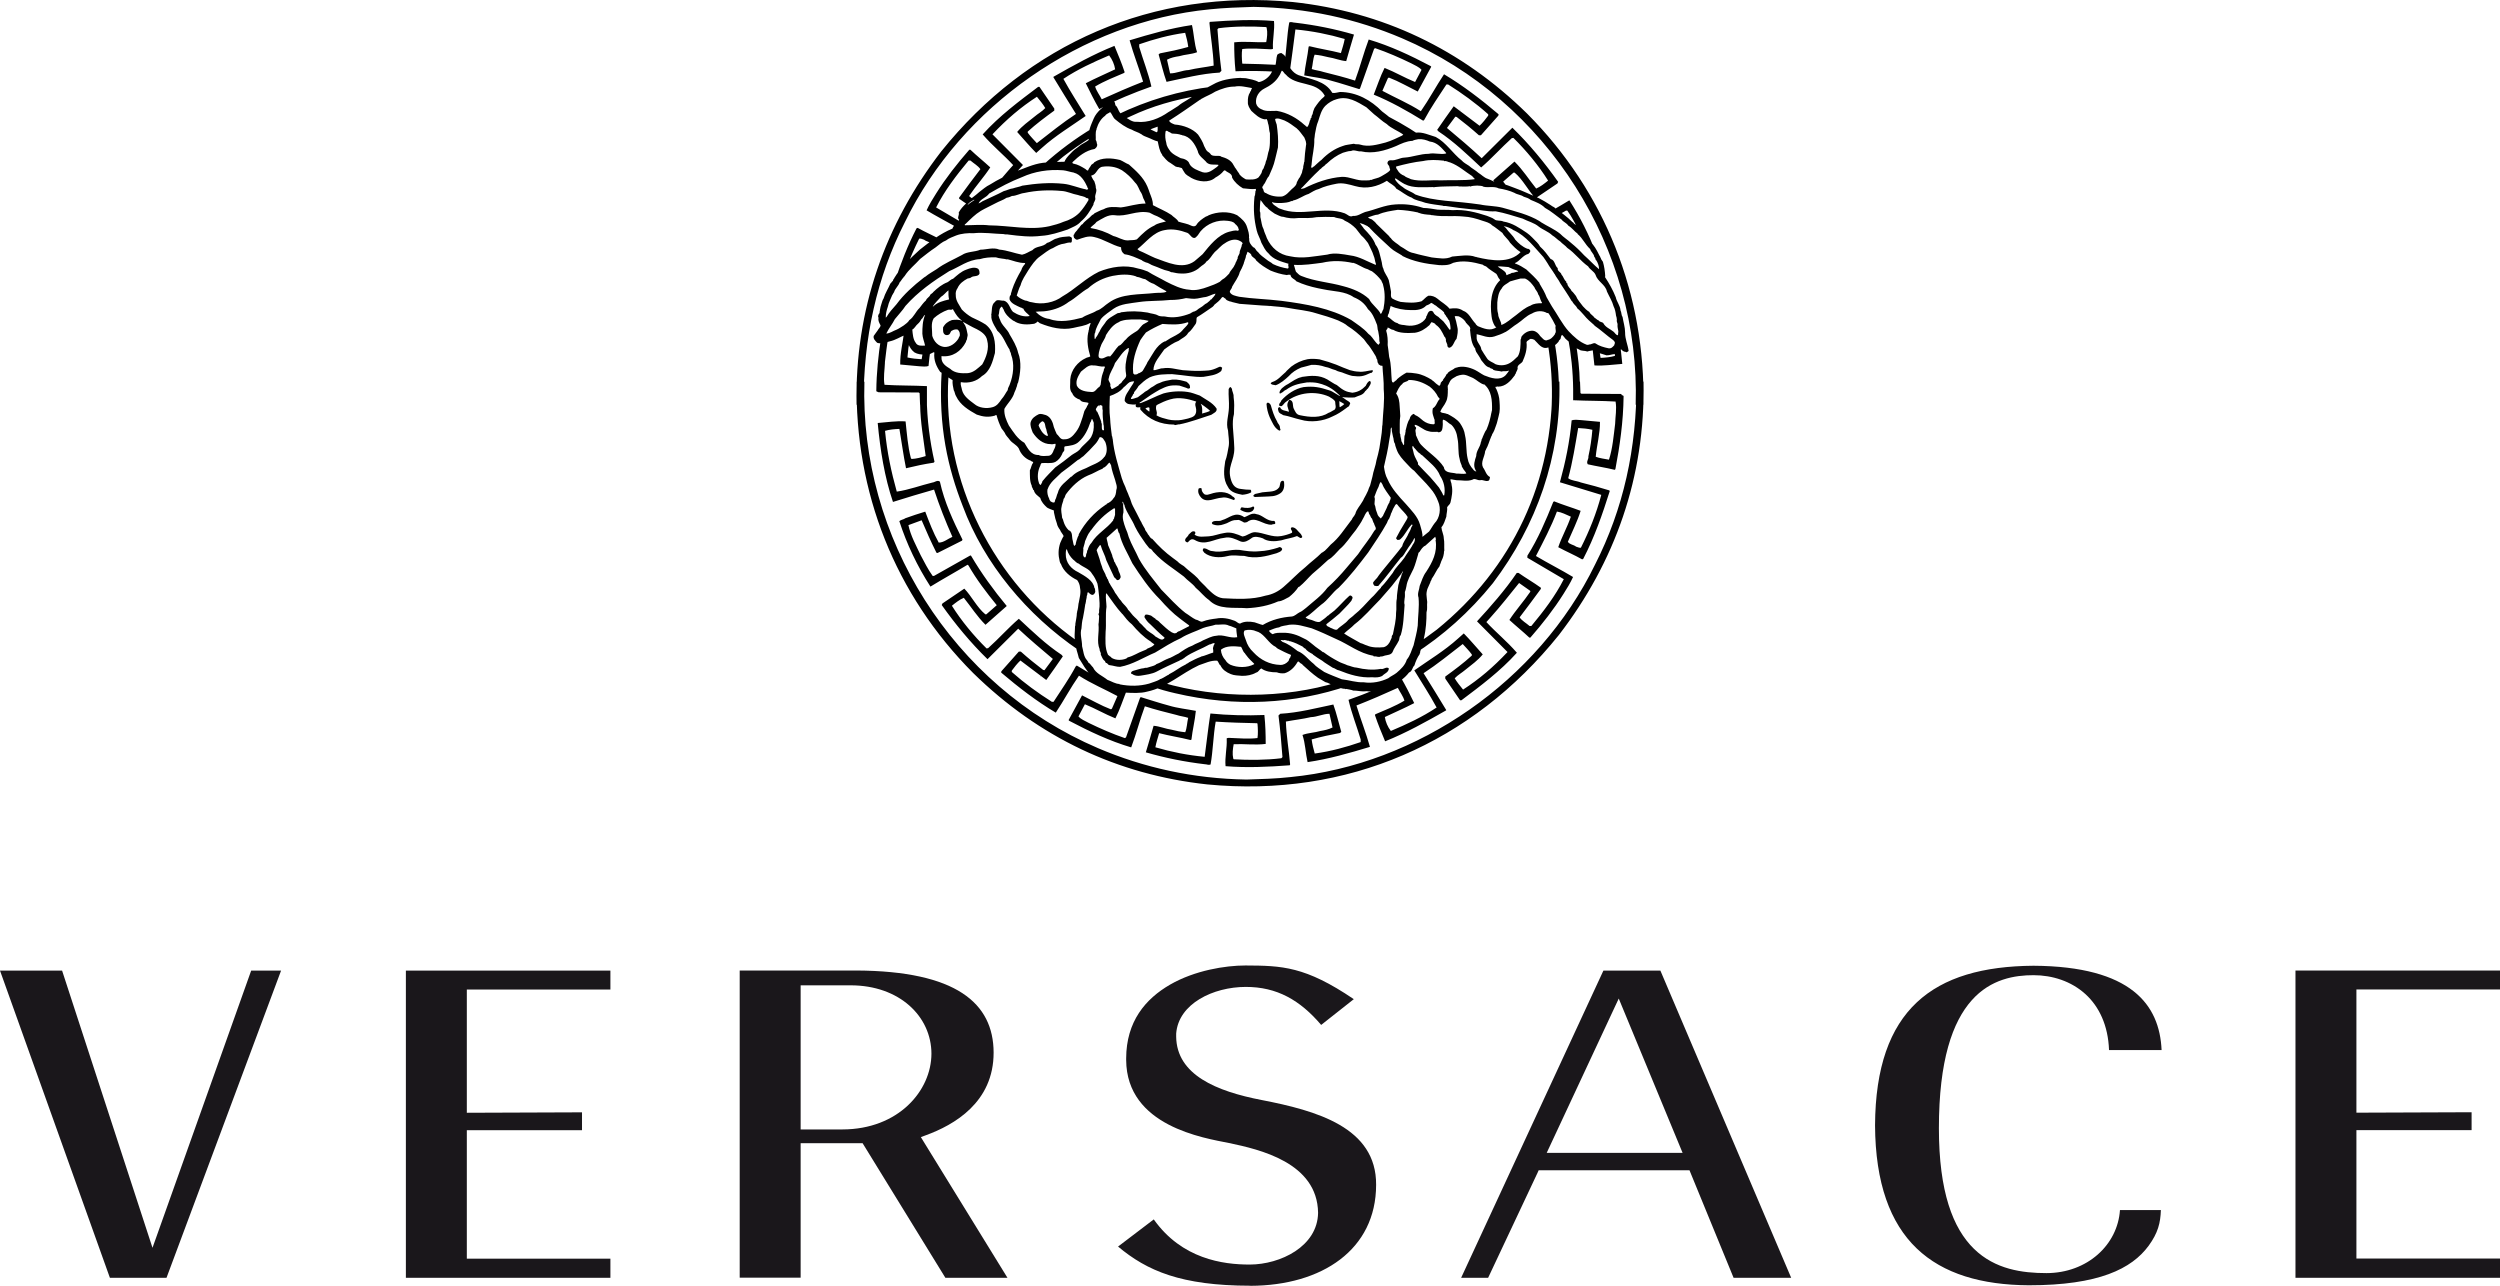 <?xml version="1.0" encoding="UTF-8"?>
<svg id="Warstwa_2" data-name="Warstwa 2" xmlns="http://www.w3.org/2000/svg" viewBox="0 0 283.46 145.79">
  <defs>
    <style>
      .cls-1 {
        fill: #1a171b;
      }
    </style>
  </defs>
  <g id="Livello_1" data-name="Livello 1">
    <g>
      <g>
        <path class="cls-1" d="M141.79,145.79c8.12-.03,14.23-4.11,14.24-11.44h0c.05-6.55-6.81-8.43-13-9.63h0c-5.07-.98-9.62-2.84-9.67-7.18h0c0-.11,0-.23,0-.35h0c.26-3.4,4.21-5.28,7.87-5.29h0c3.55-.01,6.18,1.5,8.57,4.31h0l3.7-2.92c-5.51-3.74-8.16-3.8-12.28-3.82h0c-2.31,0-5.75.56-8.55,2.17h0c-2.8,1.62-4.97,4.18-4.98,8.37h0c0,.06,0,.11,0,.17h0c.04,7.52,8.83,8.85,11.66,9.42h0c3.42.72,10.03,2.2,10.1,7.92h0c-.06,3.82-4.29,5.85-7.73,5.86h0s-.01,0-.05,0h0c-3,0-7.67-.63-10.85-5.12h0l-4.05,3.08c3.29,2.75,7.13,4.43,14.99,4.44h0Z"/>
        <path class="cls-1" d="M46.02,144.88h23.19v-2.17h-16.28v-14.56h13.06v-2.03l-13.06.05v-13.97h16.28v-2.15h-23.19v34.83h0Z"/>
        <path class="cls-1" d="M212.6,127.59c.07,13.14,6.74,18.07,17.43,18.14h0c7.94,0,11.67-1.87,13.59-4.48h0c1.06-1.46,1.34-2.57,1.39-4.05h-4.64c-.26,3.95-3.71,7.14-8.32,7.15h0c-2.75,0-5.84-.42-8.23-2.75h0c-2.39-2.33-3.98-6.46-3.98-13.67h0c0-7.73,1.55-12.07,3.72-14.51h0c2.17-2.44,4.92-2.85,7.01-2.85h0c2.14,0,4.28.68,5.9,2.16h0c1.53,1.4,2.56,3.52,2.66,6.33h5.96c-.23-5.14-3.43-9.49-14.52-9.56h0c-11.38.08-17.9,4.94-17.97,18.09h0Z"/>
        <path class="cls-1" d="M12.46,144.88h6.42l12.99-34.83h-3.39l-10.73,30.14-.46,1.29-10.25-31.43H0l12.46,34.83h0Z"/>
        <path class="cls-1" d="M97.81,129.63l9.38,15.25h7.04l-9.52-15.46-.3-.49.54-.2c3.24-1.18,7.72-3.74,7.71-9.39h0c-.02-5.61-4.24-9.24-15.56-9.3h-13.23s0,34.83,0,34.83h6.91v-15.25h7.04ZM95.51,128.06h-4.73v-16.34h5.67c5.53,0,9.15,3.52,9.16,7.75h0c-.01,4.21-3.75,8.58-10.09,8.59h0"/>
        <path class="cls-1" d="M191.56,132.69l5,12.19h6.53l-14.83-34.83h-6.46l-16.13,34.83h3.06l5.61-11.92.12-.27h17.09ZM175.37,130.72l7.72-16.54.45-.96,7.24,17.5h-15.41Z"/>
        <path class="cls-1" d="M260.27,144.88h23.2v-2.18h-16.29v-14.56h13.06v-2.03l-13.06.05v-13.97h16.29v-2.15h-23.2v34.83h0Z"/>
      </g>
      <path d="M117.97,76.7h.03v-.05h-.03v.05ZM165.56,12.51h-.03v-.05h.03v.05ZM156.39,12.71c.42.47.62.94,1.07,1.41.83.43,1.64.9,2.43,1.4.34-.1.72-.18,1.06-.22-1.46-.98-2.99-1.85-4.56-2.59ZM176.24,38.64c-.25.12-.5.24-.75.29.39,2.28.54,4.61.45,6.96h.8c.1-2.48-.08-4.91-.5-7.25ZM177.78,38.23c.36,1.91.57,3.89.59,5.9l.75-.8c-.02-1.51-.21-2.89-.41-4.29-.36-.24-.71-.5-.93-.81ZM183.65,38.73c-.21.26-.57.45-.62.84.03.26.06.52.08.78-.5.15-1.08.2-1.63.23-.06-.35-.12-.71-.18-1.08-.24,0-.5-.02-.74-.09.08.67.14,1.35.22,2.02,1,.08,2.11-.1,3.16-.17-.08-.84-.17-1.68-.29-2.52ZM177.94,22.71c-.6.37-1.2.72-1.81,1.07.22.17.39.4.62.56l.81-.46h.15c.53.73.93,1.55,1.35,2.33.03.07.06.13.1.2.73.63,1.23,1.5,1.8,2.29-.79-2.09-1.8-4.09-3.03-6ZM170.43,20.6l1.18-1.03h.12c.95.78,1.58,2.11,2.38,2.91l2.48-1.68.08-.18c-1.53-2.16-3.26-4.26-5.19-6.14l-3.48,3.46c-1.28-1.2-2.66-2.36-3.94-3.43l.95-1.28.15.03c.83.63,1.75,1.38,2.53,2.08h.22l1.98-2.23.03-.15c-1.98-1.68-4.04-3.26-6.19-4.54-.9,1.35-1.68,2.83-2.63,4.19-1.4-.9-2.91-1.53-4.36-2.31l.5-1.15c.08-.13.08-.33.25-.35,1.13.43,2.18,1.05,3.26,1.58.5-.93,1.03-1.88,1.53-2.81l-.07-.08c-2.28-1.2-4.56-2.28-7.02-3.01-.58,1.53-.98,3.13-1.55,4.66-1.18-.38-2.38-.68-3.58-.98-.43-.15-.9-.18-1.33-.33.13-.55.13-1.13.33-1.63.53.05,1.05.15,1.53.28.7.1,1.38.4,2.05.45.28-1,.58-2,.88-3.01-2.15-.63-4.38-1.08-6.69-1.35-.25,0-.4-.13-.65-.03-.27,1.49-.3,3.15-.55,4.67.19.29.35.65.61.94.24-1.6.42-3.21.64-4.81,1.93.18,3.78.55,5.59,1.08-.1.55-.28,1.08-.43,1.6-1.15-.3-2.38-.48-3.56-.78l-.1.05c-.12,1.1-.4,2.18-.5,3.26,1.03.2,2.08.3,3.06.6,1.05.28,2.1.63,3.16.95l.1-.05,1.6-4.51.12-.08c1.4.48,2.78,1.08,4.11,1.73.4.23.85.38,1.15.73l-.73,1.38c-1.18-.48-2.28-1.13-3.46-1.6-.5.98-.83,2.03-1.23,3.03,1.95.8,3.81,1.85,5.61,2.96l.12-.1c.73-1.38,1.65-2.68,2.51-4.01h.2c1.58,1,3.11,2.1,4.54,3.38v.15c-.28.38-.63.83-.98,1.15-1-.75-2-1.5-2.93-2.21-.65.88-1.25,1.78-1.88,2.68l.15.17c1.75,1.15,3.28,2.63,4.84,4.09,1.2-1.03,2.26-2.23,3.48-3.33l.18-.02c1.45,1.43,2.86,3.13,3.93,4.84-.43.35-.88.7-1.35.9-.83-1.03-1.5-2.11-2.46-3.06l-2.41,2.13c.11.13.22.27.33.4.41.15.9.23,1.31.39-.18-.22-.35-.44-.53-.66ZM176.82,43.27c-.28,0-.6-.02-.83.03.18,11.23-4.49,21.13-13.08,28.09-.78.59-1.57,1.16-2.38,1.69-.1.38-.17.77-.28,1.14,3.34-2.12,6.38-4.83,9.02-8.1,4.96-6.57,7.74-14.34,7.54-22.86ZM107.54,42.65l-.77-.48c-.39,6.19.71,10.9,2.39,15.21,2.41,6.51,7.27,12.36,13.19,16.37-.12-.37-.22-.73-.26-1.1-9.32-6.59-15.3-17.94-14.55-30ZM151.79,77.32c-6.24,1.94-13.66,1.92-19.97.08-.42.13-.84.31-1.25.45.88.29,1.78.55,2.67.75,6.81,1.6,13.54,1.24,19.67-.86-.4-.1-.77-.28-1.12-.43ZM186.35,43.27h-.8c.05,7.57-1.5,14.46-4.69,20.73-6.42,13.21-20.12,22.71-34.56,24.11-1.58.18-3.38.23-4.96.28-6.06-.1-11.65-1.35-16.84-3.56-16.54-7.07-27.04-23.93-26.49-41.55h-.88c-.23,12.51,4.34,24.13,13.21,33.03,7.47,7.32,16.39,11.53,26.54,12.63,15.84,1.53,30.05-4.71,39.87-16.94,6.37-8.27,9.8-17.92,9.6-28.72ZM183.86,44.67l-4.56-.03-.1-.07-.05-1.3h-.78v2.11c1.63.08,3.23.05,4.81.15.15.85-.03,1.68-.05,2.53-.17,1.33-.28,2.78-.7,4.06-.5-.1-1.03-.15-1.5-.33.12-1.33.5-2.63.48-3.96l-2.18-.2c-.33-.03-.73-.07-1.03.03-.23,2.48-.7,4.71-1.33,7.02,1.55.48,3.13.95,4.69,1.43-.55,2.1-1.35,4.08-2.31,5.99-.17.05-.37-.08-.55-.12-.28-.23-.73-.23-.93-.55.5-1.18,1.08-2.31,1.45-3.51-1-.38-2.03-.68-3.01-1.08l-.1.08c-.83,2.08-1.71,4.16-2.93,6.09v.23l4.13,2.43c-.95,1.88-2.28,3.63-3.68,5.31h-.2c-.4-.35-.85-.58-1.13-.98.8-1.05,1.63-2.16,2.41-3.23v-.13c-.83-.6-1.71-1.1-2.53-1.68h-.2c-1.33,1.96-2.96,3.81-4.51,5.49,1.05,1.05,2.4,2.41,3.46,3.48-1.6,1.7-3.21,3.08-5.04,4.26-.35-.43-.68-.83-.95-1.28.35-.38.85-.65,1.23-.98.68-.55,1.4-1.05,1.95-1.73-.75-.83-1.43-1.65-2.15-2.38l-.65.58c-1.53,1.38-3.28,2.43-4.96,3.61.85,1.4,1.76,2.78,2.53,4.21-1.65,1.1-3.41,1.91-5.19,2.66-.35-.45-.6-1.03-.68-1.58,1.1-.53,2.23-1,3.33-1.58-.47-.98-.98-1.98-1.53-2.93-1.9,1.05-3.86,1.83-5.92,2.56.35,1.53.93,2.98,1.38,4.49v.3c-1.68.58-3.38,1.05-5.21,1.3-.15-.53-.28-1.05-.35-1.6,1.05-.3,2.13-.53,3.21-.73l.15-.12c-.3-1.03-.53-2.08-.9-3.11-1.93.4-3.91.93-6.02,1.05l-.2.2c.2,1.53.33,3.16.45,4.71l-.12.13c-1.75.22-3.68.22-5.41.12l-.05-.08c-.12-.53-.05-1.1.05-1.63,1.28-.05,2.38.12,3.63-.03,0-1.03-.03-2.16-.15-3.28-1.98.08-4.14.03-6.12-.17-.25,1.63-.43,3.28-.65,4.91-1.93-.18-3.78-.55-5.59-1.08.1-.55.28-1.08.43-1.6,1.15.3,2.38.48,3.56.78l.1-.05c.12-1.1.4-2.18.5-3.26-1.03-.2-2.08-.3-3.06-.6-1.05-.28-2.1-.63-3.16-.95l-.1.05-1.6,4.51-.13.08c-1.4-.48-2.78-1.08-4.11-1.73-.4-.23-.85-.38-1.15-.73l.73-1.38c1.18.48,2.28,1.13,3.46,1.6.5-.98.83-2.03,1.23-3.03-1.95-.8-3.81-1.85-5.61-2.96l-.12.1c-.73,1.38-1.65,2.68-2.51,4.01h-.2c-1.58-1-3.11-2.11-4.54-3.38v-.15c.28-.38.63-.83.98-1.15,1,.75,2,1.5,2.93,2.21.65-.88,1.25-1.78,1.88-2.68l-.15-.18c-1.75-1.15-3.28-2.63-4.84-4.08-1.2,1.03-2.25,2.23-3.48,3.33l-.18.03c-1.45-1.43-2.86-3.13-3.93-4.84.43-.35.88-.7,1.35-.9.83,1.03,1.5,2.11,2.46,3.06l2.41-2.13c-1.48-1.78-2.88-3.71-4.04-5.69l-.08-.05-4.13,2.33h-.15c-.53-.73-.93-1.55-1.35-2.33-.53-1.13-1.15-2.23-1.4-3.43l1.5-.55c.53,1.25,1.08,2.48,1.68,3.68l.12.03,2.78-1.4.05-.12c-1.05-2.11-2.05-4.24-2.56-6.57-.28-.23-.58.08-.85.1-1.35.33-2.66.83-4.04,1.03-.63-2.26-1.1-4.46-1.33-6.89.5-.15,1.08-.2,1.63-.22.25,1.45.45,3.01.75,4.46,1.03-.25,2.08-.48,3.13-.63l.1-.1c-.53-2.33-.85-4.79-.88-7.29l-.75.8c.03,2.05.38,3.88.63,5.84-.5.15-1.03.3-1.6.33l-.08-.1c-.35-1.33-.45-2.78-.6-4.16-1-.08-2.11.1-3.16.18.28,3.03.78,6.16,1.73,8.95,1.55-.5,3.11-.95,4.66-1.4.6,1.83,1.3,3.61,2.08,5.36-.53.22-.98.65-1.55.65-.63-1.13-1.08-2.33-1.53-3.51-.75.23-1.53.48-2.26.75-.18.15-.48.15-.68.33.85,2.61,2.03,5.09,3.53,7.42,1.38-.85,2.81-1.63,4.21-2.48l.1.08c.9,1.58,2.03,3.06,3.21,4.51l-1.18,1.03h-.12c-.95-.78-1.58-2.1-2.38-2.91l-2.48,1.68-.08.18c1.53,2.16,3.26,4.26,5.19,6.14l3.48-3.46c1.28,1.2,2.66,2.36,3.93,3.43l-.95,1.28-.15-.03c-.83-.63-1.75-1.38-2.53-2.08h-.23l-1.98,2.23-.02.15c1.98,1.68,4.03,3.26,6.19,4.54.9-1.35,1.68-2.83,2.63-4.19,1.4.9,2.91,1.53,4.36,2.31l-.5,1.15c-.08.13-.08.33-.25.35-1.13-.43-2.18-1.05-3.26-1.58-.5.93-1.03,1.88-1.53,2.81l.08.08c2.28,1.2,4.56,2.28,7.02,3.01.58-1.53.98-3.13,1.55-4.66,1.18.38,2.38.68,3.58.98.43.15.9.18,1.33.33-.13.55-.13,1.13-.33,1.63-.53-.05-1.05-.15-1.53-.28-.7-.1-1.38-.4-2.06-.45-.28,1-.58,2-.88,3.01,2.16.63,4.39,1.08,6.69,1.35.25,0,.4.13.65.03.28-1.55.3-3.28.58-4.86,1.55.1,3.11.15,4.69.18l.05.05c.05.53.07,1.18,0,1.63-.95.13-2.23.02-3.26-.02-.1.02-.28,0-.23.15.05.98-.23,2.05-.13,3.06,2.41.2,4.86.08,7.27-.1l.05-.1c-.13-1.6-.43-3.23-.48-4.86.93-.18,1.9-.28,2.83-.5.73-.02,1.38-.38,2.11-.38l.35,1.55c-.43.22-.9.32-1.38.4-.65.2-1.38.2-2.03.45.33.98.35,2.08.58,3.08,2.41-.35,4.76-1.03,7.07-1.73-.45-1.6-1.05-3.11-1.53-4.69,1.6-.63,3.11-1.28,4.69-2,.25.5.6.93.75,1.45-1.05.63-2.21,1.08-3.31,1.55l-.03.1c.33,1,.75,2,1.15,2.96,2.38-.95,4.64-2.21,6.92-3.51v-.05c-.85-1.38-1.68-2.78-2.56-4.16,1.53-1,2.98-2.18,4.44-3.31.38.43.7.73,1.03,1.18v.13c-.93.85-1.98,1.63-3.01,2.38v.23l1.68,2.46h.15c2.16-1.63,4.39-3.28,6.29-5.39-1.15-1.33-2.33-2.26-3.46-3.48l.45-.5c1.13-1.25,2.21-2.63,3.26-3.93l1.25.88.03.1c-.73,1.08-1.68,2.13-2.38,3.21.7.65,1.55,1.33,2.26,2h.12c1.38-1.58,2.66-3.21,3.76-4.96.4-.63.78-1.25,1.08-1.91-1.38-.83-2.81-1.55-4.21-2.38.85-1.66,1.73-3.31,2.38-5.04.55.08,1.05.35,1.58.58-.4,1.2-1.03,2.28-1.43,3.46.88.48,1.83.88,2.71,1.38l.12-.05c1.28-2.46,2.18-5.06,3.01-7.69l-.05-.08c-1.08-.33-2.13-.63-3.23-.9-.48-.2-1.05-.18-1.43-.48.5-1.83.8-3.76,1.13-5.69.55.03,1.08.07,1.61.2-.08,1-.23,2.03-.45,3.01.05.33-.28.6-.07.9,1,.23,2.05.38,3.06.63l.07-.08c.5-2.63.9-5.39.93-8.27-.03-.12-.18-.08-.25-.15ZM100.33,41.1c.12-.93.21-1.92.4-2.87-.29,0-.54.03-.84.11-.3,1.93-.51,3.93-.53,5.99.03.12.18.07.25.15l4.56.02.1.08.05,1.3h.78v-2.1c-1.63-.08-3.23-.05-4.81-.15-.15-.85.02-1.68.05-2.53ZM104.49,40.73c-.55-.03-1.08-.08-1.6-.2.05-.69.14-1.4.27-2.09-.13-.35-.26-.64-.39-1.03-.08.06-.16.12-.25.15-.14,1.26-.48,2.5-.45,3.77l2.18.2c.33.02.73.07,1.03-.03.06-.67.14-1.33.24-1.97-.3.06-.55.2-.85.2-.06.33-.11.66-.17,1ZM104.04,25.84l-.12.05c-.99,1.91-1.76,3.91-2.44,5.94.41-.55.74-.99,1.28-1.43.43-1.14.92-2.25,1.46-3.34.17-.05.38.07.55.12.23.19.57.22.8.41.28-.27.68-.29,1.01-.47-.83-.44-1.71-.82-2.54-1.29ZM109.83,18.2h.2c.4.35.85.58,1.13.98-.8,1.05-1.63,2.15-2.41,3.23v.12c.32.23.64.45.97.66.17-.24.45-.39.72-.55l-.51-.35-.03-.1c.73-1.08,1.68-2.13,2.38-3.21-.7-.65-1.55-1.33-2.25-2h-.13c-1.38,1.58-2.66,3.21-3.76,4.96-.4.63-.78,1.25-1.08,1.91,1.08.65,2.19,1.23,3.29,1.85.17-.17.4-.32.56-.55l-2.77-1.63c.95-1.88,2.28-3.63,3.68-5.31ZM109.75,23.21s-.02-.01-.04-.02c.17-.24.45-.39.72-.55l.05.04c-.26.19-.54.35-.74.54ZM123.88,14.53c-1.96,1.18-3.82,2.56-5.56,4.13.33.03.64.13.97.18.41-.37.83-.72,1.26-1.08,1.04-.8,2.11-1.54,3.21-2.22-.1-.35.07-.65.12-1.02ZM137.59,9.81c-3.83.46-7.51,1.55-10.95,3.22.25.17.43.45.64.57.32-.15.64-.3.97-.44,2.35-1.11,4.98-1.87,7.72-2.32.38-.54,1.12-.61,1.62-1.03ZM140.9,7.24l-.05-.05c-.05-.53-.08-1.18,0-1.63.95-.12,2.23-.02,3.26.03.1-.03.28,0,.22-.15-.05-.98.22-2.06.12-3.06-2.41-.2-4.86-.08-7.27.1l-.05.1c.13,1.6.43,3.23.48,4.86-.93.18-1.91.28-2.83.5-.73.03-1.38.38-2.11.38l-.35-1.55c.43-.23.9-.33,1.38-.4.65-.2,1.38-.2,2.03-.45-.33-.98-.35-2.08-.58-3.08-2.41.35-4.76,1.03-7.07,1.73.45,1.6,1.05,3.11,1.53,4.69-1.6.63-3.11,1.28-4.69,2-.25-.5-.6-.93-.75-1.45,1.05-.63,2.21-1.08,3.31-1.55l.03-.1c-.33-1-.75-2-1.15-2.96-2.38.95-4.64,2.21-6.92,3.51v.05c.85,1.38,1.68,2.78,2.56,4.16-1.53,1-2.98,2.18-4.44,3.31-.38-.43-.7-.73-1.03-1.18v-.13c.93-.85,1.98-1.63,3.01-2.38v-.23l-1.68-2.46h-.15c-2.16,1.63-4.39,3.28-6.29,5.39,1.15,1.33,2.33,2.26,3.46,3.48l-.45.5c-.41.46-.82.94-1.22,1.42.46-.17.96-.31,1.48-.49.43-.49.87-.97,1.3-1.44-1.05-1.05-2.41-2.41-3.46-3.48,1.6-1.7,3.21-3.08,5.04-4.26.35.43.68.83.95,1.28-.35.38-.85.65-1.23.98-.68.55-1.4,1.05-1.96,1.73.75.83,1.43,1.65,2.16,2.38l.65-.58c1.53-1.38,3.28-2.43,4.96-3.61-.85-1.4-1.75-2.78-2.53-4.21,1.65-1.1,3.41-1.9,5.19-2.66.35.45.6,1.03.68,1.58-1.1.53-2.23,1-3.33,1.58.48.98.98,1.98,1.53,2.93,1.91-1.05,3.86-1.83,5.91-2.56-.35-1.53-.93-2.98-1.38-4.49v-.3c1.68-.58,3.38-1.05,5.21-1.3.15.53.28,1.05.35,1.6-1.05.3-2.13.53-3.21.73l-.15.12c.3,1.03.53,2.08.9,3.11,1.93-.4,3.91-.93,6.02-1.05l.2-.2c-.2-1.53-.33-3.16-.45-4.71l.12-.12c1.75-.23,3.68-.23,5.41-.13l.05.08c.12.53.05,1.1-.05,1.63-1.28.05-2.38-.12-3.63.02,0,1.03.03,2.16.15,3.28,1.49-.06,3.08-.04,4.62.05.06-.24.19-.52.19-.77-1.33-.07-2.66-.12-4.01-.14ZM173.13,12.86c-7.47-7.32-16.39-11.53-26.54-12.63-15.84-1.53-30.05,4.71-39.87,16.94-6.37,8.27-9.8,17.92-9.6,28.72h.8c-.05-7.57,1.5-14.46,4.69-20.72,6.42-13.21,20.12-22.71,34.56-24.11,1.58-.17,3.38-.23,4.96-.28,6.06.1,11.65,1.35,16.84,3.56,16.54,7.07,27.04,23.93,26.49,41.55h.88c.22-12.51-4.34-24.13-13.21-33.03ZM145.38,6.05c-.2-.09-.41.03-.56.16-.14.41-.09.89-.24,1.27-.16.29-.33.61-.49.89-.31.49-.9.87-1.37.94-.44-.26-.96-.33-1.46-.44-.19-.03-.44,0-.61-.04-1.1.04-2.24.24-3.1.74-.73.39-1.4.73-2.08,1.14-.57.56-1.31.8-1.89,1.31-.41.24-.7.47-1.1.69-1,.71-2.31,1.24-3.58,1.1-.54.07-1.01-.37-1.43-.6-.09-.06-.14-.14-.2-.19-.41-.2-.46-.69-.7-.99-.2-.1-.07-.36-.24-.5-.16-.07-.37-.07-.54,0-.7.61-1.44,1.1-1.79,1.93-.31.74-.69,1.5-.56,2.41-.3.26-.7.4-1.03.66-.21.2-.56.39-.8.64-.29.31-.66.64-.86,1.03.04.1-.07.1-.1.14-.74.01-1.59.03-2.4.12-1.11.14-2.11.64-3.14,1-.99.43-1.97.9-2.87,1.47-.43.2-.83.56-1.19.83-.49.46-1.09.8-1.51,1.31-.33.31-.63.63-.84,1.03.11.3-.24.6.06.83-.2.33-.64.59-.77.99-1.39.57-2.53,1.47-3.7,2.39-1.1,1.01-2.16,1.99-2.91,3.24v.04c-.16.09-.07.29-.24.33-.03.1-.13.16-.19.24-.24.57-.59,1.08-.77,1.69-.14.19-.16.41-.24.61-.03.1-.07.21-.1.33l-.09.47c-.04.11.03.26-.1.33-.06.13-.14.31-.04.44-.07.36.1.6.23.86-.01.23-.24.38-.33.58-.16.19-.29.43-.44.61-.1.33.2.59.39.79.49.16.99-.06,1.44-.17.64-.14,1.17-.5,1.77-.74h.01c.19.71.36,1.51,1.01,2,.34.2.79.26,1.19.24.4.14.69-.16,1-.27.04,0,.07.04.06.09-.09.8.23,1.53.66,2.14.5.31.89.64,1.41.94-.04.41.06.8.13,1.14.13.2.13.49.27.69.47,1,1.43,1.57,2.34,2.08.7.24,1.29.33,2.04.12.04-.04.14-.09.2-.06.14.53.33,1.03.57,1.51.14.16.26.34.36.49.11.31.39.54.57.8.29.4.77.54,1.03.99.21.61.73,1.17,1.36,1.38.07.12.29.06.26.24-.21.23-.21.57-.37.84.01.54-.04,1.24.21,1.74-.01.19.13.27.16.46.01.01.04.06.08.06.09.43.46.63.73.88.11.44.44.79.77,1.09.23.14.51.23.77.33,0,.13,0,.26.04.36.07.39.17.74.3,1.1.04.27.21.54.36.74.09.26.31.46.41.7-.16.24-.27.53-.39.79-.23.71-.24,1.34-.06,2.07.04.1.04.21.14.3.29.83,1.06,1.46,1.84,1.83.2.27.31.56.33.9.13.59-.07,1.16-.16,1.73h-.01c-.03.29-.07.66-.16.94-.01.06.01.11-.03.16-.01.44-.11.8-.17,1.21-.01.14.01.21-.04.3,0,.6-.14,1.3.07,1.86-.03.61.24,1.16.36,1.73.43.66.8,1.41,1.41,1.99v.06c.13,0,.16.13.24.23.03.04.11.04.11.11.67.5,1.34,1,2.16,1.23.43.19.9.21,1.33.31.79.04,1.74.1,2.49-.11,2.24-.47,3.86-2.06,5.89-3,.67-.21,1.3-.56,2.06-.51.17.14.19.44.37.53.21.49.69.8,1.17.99.36.16.83.16,1.27.2.54.01,1.13-.09,1.6-.37.29-.06.33-.33.59-.47.49.36,1.13.44,1.76.44.27.11.59.14.9.1.63-.2,1.1-.67,1.43-1.24.11-.21.24.03.34.1.09.07.23.1.26.2.57.51,1.1,1.01,1.74,1.46.24.14.56.33.83.49.34.06.63.29.94.39.43.1.79.37,1.29.37.04,0,.09.09.13.01.27.06.56.09.81.19.4-.01.8.1,1.2.09.2-.01.37-.04.56.01.46-.03.88-.16,1.36-.19.36-.03.7-.26,1.06-.36.8-.36,1.6-.89,2.14-1.6.38-.13.36-.59.61-.8.13-.44.33-.9.6-1.29-.04-.04.02-.08.04-.1-.01-.26.13-.44.2-.66.03-.37.21-.69.24-1.06.23-.92.3-2.06.29-2.9.13-.44.03-.73.08-1.19-.04-.23-.04-.43-.07-.67-.04-.27.01-.53.09-.8.1-.26.23-.49.33-.74,0-.16.16-.24.16-.41.34-.46.54-1,.89-1.43.03-.19.14-.33.17-.5.14-.29.27-.57.31-.9.04-.1-.01-.26.06-.36-.03-.44.03-.97-.06-1.4-.01-.46-.24-.81-.27-1.26.31-.34.4-.79.56-1.2.01-.37.14-.71.09-1.07.13-.23.31-.29.38-.54.14-.6.29-1.33.13-1.97.01-.24-.16-.43-.13-.66.23.01.44.09.69.11.6-.01,1.21.16,1.8-.06.27-.21.56.09.87.06.33-.09.56.16.91.07.19-.06.17-.26.21-.43-.46-.24-.5-.71-.79-1.09-.3-.6.19-1.21.24-1.83,0-.09.1-.12.09-.21.26-.44.38-.96.58-1.41.02-.1.13-.2.12-.3.2-.3.33-.64.44-.99.14-.33.2-.74.3-1.08.17-.56.14-1.06.1-1.66-.02-.51-.17-.98-.36-1.41-.07-.07-.1-.19-.12-.27.06.09.21-.07.33,0,.84-.01,1.43-.66,1.9-1.31-.03-.06.04-.09.07-.13.04-.21.2-.39.24-.61-.11-.4.36-.53.54-.77.3-.67.56-1.4.46-2.23.06-.17.24-.19.37-.33.06-.03.16-.07.23-.01.07-.04.19.06.29.08.44.4.83,1.13,1.56.87.46.03.9-.31,1.19-.66.01-.19.24-.23.24-.41.03-.13.04-.29.16-.36.13.12.27.29.37.43.5.4.98,1.01,1.56,1.23.24.2.63.1.91.23.3-.1.6-.1.89-.2.17.23.46.41.76.46.17.07.39.11.54.17.31.01.57-.11.9-.14.13-.16.38-.16.54-.27.07-.09.13-.24.23-.27.11.14.3.29.51.29.13.13.23-.07.33-.1-.09-.71-.41-1.34-.4-2.1,0-.59-.2-1.19-.29-1.77-.16-.21-.1-.51-.23-.73-.04-.56-.43-.97-.54-1.5-.33-.83-.73-1.54-1.23-2.3l.04-.06c-.04-.6-.11-1.13-.27-1.67-.1-.1-.11-.19-.2-.29-.01-.1-.1-.19-.12-.3-.07-.06-.08-.17-.14-.24-.24-.5-.57-1.07-.97-1.44-.4-.67-1.03-1.26-1.56-1.84-.13-.1-.34-.21-.4-.37l-.02.03c-.6-.61-1.34-1.14-2.06-1.66v-.03c-.17-.07-.34-.19-.48-.29-.4-.27-.86-.53-1.29-.76-.93-.39-1.77-.81-2.74-1.16h0c-.56-.21-1.1-.44-1.69-.54-.53-.04-.94-.36-1.4-.51-.41-.13-.7-.47-1.04-.67-.34-.31-.76-.51-1.07-.8-.3-.2-.62-.36-.83-.61-1-.77-1.77-2.04-2.94-2.66-.73-.21-1.5-.59-2.23-.49-1.03-.49-2.01-.97-2.91-1.64-.3-.29-.62-.51-.94-.76-1.27-1.29-2.9-2.2-4.77-2.21-.3.04-.6.16-.88.1-.8-1.39-2.46-1.53-3.83-2.01-.7-.27-1.07-.94-1.36-1.59-.03-.19-.14-.33-.16-.54-.07-.14-.21-.24-.34-.31ZM145.76,8.42c1.17,1.43,3.47.7,4.44,2.41,0,.04-.01.1-.06.1v.03c-.46.36-.77.8-1.1,1.29-.09.21-.19.47-.21.7-.04.03-.09.1-.09.16-.06.07-.01.21-.07.27-.03-.01-.04.01-.06.03-.03.06,0,.21-.09.26-.06.2-.07.37-.19.56.03.07-.1.08-.06.14-.17.07-.24-.16-.37-.21-.83-.76-1.93-1.39-3.12-1.59-.48-.01-1,.06-1.41-.04-.01-.04-.06-.03-.11-.04-.07.01-.14-.11-.24-.1-.29-.13-.52-.34-.6-.67-.1-.74.34-1.37.92-1.67.69-.34,1.31-.77,1.71-1.47.13-.16.17-.41.29-.57.17.06.27.33.42.43ZM141.92,9.97l.03.07h-.01c-.01.07-.11.13-.1.24,0,.07-.13.1-.11.2-.2.29-.26.69-.24,1.09-.03.4.2.71.39,1,.46.41.91.89,1.57.97.04-.01.12-.07.17-.03.14.19.12.46.21.66.07.3.06.64.16.93-.01.71.06,1.54-.19,2.19-.07.24-.09.51-.17.73v.04c-.06.1-.08.23-.13.33v.1c-.06.07-.06.2-.12.29-.03.1-.09.21-.11.31-.14.16-.2.34-.24.54-.06.09-.13.17-.16.27-.06.04-.12.07-.09.16v-.03c-.34.41-1.09.33-1.51.31-.26-.14-.51-.3-.7-.53h-.01c-.07-.2-.23-.33-.33-.53h-.01c-.07-.17-.2-.24-.26-.41-.03,0-.04-.1-.09-.14-.27-.57-.84-.81-1.44-.98v-.03c-.34-.14-1.01.11-1.21-.3-.11-.16-.34-.21-.43-.39v.03c-.1-.17-.17-.33-.26-.5-.14-.46-.44-.93-.69-1.3-.6-.67-1.67-1.07-2.64-1.14-.24-.1-.56-.19-.64-.44,1.16-.73,2.39-1.6,3.53-2.39.07.04.09-.1.17-.1.51-.3,1-.46,1.53-.8.67-.31,1.47-.59,2.2-.57.63-.14,1.31.06,1.94.16ZM155.79,12.95c.47.34.93.81,1.44,1.11.51.5,1.27.76,1.88,1.2l-.11.09h.03c-.64.29-1.21.6-1.93.81-.94.24-1.94.54-2.9.23-.24-.07-.46.01-.7-.09-.43.09-.9.1-1.27.26-.91.3-1.71.86-2.36,1.53h.01c-.33.24-.6.53-.88.77-.12.03-.16.19-.31.16-.07-.09.04-.29.03-.46.06-.94.33-1.79.3-2.77.04-.16.04-.37.07-.57.1-.5.17-1.03.38-1.5.19-.59.34-1.24.79-1.71.37-.36.81-.63,1.29-.76,1.26-.41,2.34.3,3.37.91l.87.79ZM126.48,13.56c.54.44,1.14.9,1.84,1.14.34.21.74.29,1.07.51h.01c.24.21.49.27.77.39.36.13.73.36,1.1.43.11.5.19,1.1.5,1.5v.06c.26.29.54.69.91.87.19.13.43.3.64.44.1-.01.14.07.26.04.14.06.29.06.43.13.09.16.16.31.27.46.19.34.5.43.79.64.79.44,2,.62,2.74-.04.37-.2.69-.44.94-.76l.14-.07c.24.27.84.34.81.84.27.51.74.93,1.23,1.21.49.04.96.13,1.46.07.04.03-.02.11.01.19-.09.04-.04.13-.06.23h-.01l-.03.3c-.06.07-.06.17-.07.26-.13,1.36-.04,2.49.26,3.73.11.49.39.9.53,1.39.23.4.4.86.79,1.19.56.73,1.44.94,2.29,1.2v.04h-.01c-.1.14.13.4-.07.5-.6-.09-1.16-.26-1.69-.51-.21-.21-.49-.3-.7-.49-.34-.26-.76-.54-1-.88-.26-.16-.26-.47-.54-.54-.26-.27-.51-.56-.44-.99l-.04-.03c.06-.46-.09-.84-.2-1.21-.17-.63-.63-1.01-1.14-1.4-.97-.49-2.3-.39-3.21,0-.13.1-.19.1-.34.16-.37.23-.83.54-1.06.93-.14.21-.34.2-.56.11-.5-.26-.99-.3-1.49-.47-.16-.33-.56-.51-.79-.76-.66-.44-1.4-.73-2.1-1.11.01-.53-.19-.93-.36-1.39-.09-.24-.16-.5-.27-.73-.46-1.06-1.31-1.79-2.09-2.49-.36-.14-.64-.36-1-.51-.99-.24-2.09-.31-2.93.26-.07.19-.34.2-.39.4-.13.17-.27.39-.31.53-.17.03-.21-.13-.34-.19-.43-.26-.81-.49-1.33-.59-.04,0-.13-.06-.1-.16.7-.67,1.5-1.33,2.51-1.5.16-.11.31-.27.3-.49-.08-.17-.04-.37-.17-.53.03-.36-.07-.86.09-1.2v-.09h.01c.17-.57.49-1.13.97-1.46.11-.21.39-.27.56-.41.24.23.31.63.6.84ZM147.03,14.56c.37.31.56.67.86,1.03.07.2.2.42.2.66.03.04.01.1.01.14h-.01c-.09.66-.17,1.33-.2,1.99h-.03c0,.23-.12.44-.1.66-.03.1-.07.21-.1.33,0,.24-.19.49-.26.7-.16.17-.24.4-.36.6-.03.34-.33.57-.57.77-.33.31-.61.71-1.1.84-.64.06-1.31-.06-1.83-.39-.14-.01-.24-.14-.27-.27.01-.19-.2-.26-.13-.44.03-.09.12-.13.13-.23.26-.27.31-.67.6-.97.27-.61.56-1.23.7-1.89.13-.46.21-.91.33-1.37.06-.86-.02-1.76-.14-2.59-.06-.21-.17-.43-.18-.64.34-.16.73.07,1.06.17.57.26.88.53,1.4.9ZM131.29,14.82v-.03s-.06.04-.06.04c.06.09-.04.11-.09.17-.09-.04-.23-.12-.36-.17-.13-.04-.24-.13-.33-.17.24-.11.54-.19.81-.3v.46ZM132.86,15.14c.33.01.79.04,1.1.17.06-.06.04.04.1.03.89.13,1.43.99,1.74,1.77.1.6.7.9,1.03,1.33.36.31.84.19,1.29.24.11.1-.09.13-.09.21-.49.34-1,.83-1.67.64-.51-.19-1.23-.43-1.49-.94-.11-.41-.6-.6-1.01-.66-.4-.21-.81-.4-1.11-.71-.23-.31-.47-.6-.51-1.01-.11-.41-.16-.8-.09-1.27.03-.17.21-.13.29-.03.17.06.29.14.43.23ZM162.13,16.05c.83.1,1.3.7,1.84,1.29v.06c-.62.17-1.3-.11-1.99.04-.93,0-1.81.37-2.73.43h-.01c-.51.01-.99.37-1.53.3-.16,0-.3.03-.37.2-.11.29.19.34.2.6,0,.11.13.24.06.34-.24.3-.67.47-1,.69-.33.21-.77.24-1.14.41-.09-.07-.1.04-.19.03-.17-.01-.34.04-.52.01h0c-.87.09-1.69-.43-2.59-.4-1.5.11-2.97.64-4.29,1.3-.13.03-.23.04-.34.09-.02-.11.11-.17.19-.26.61-.63,1.21-1.29,1.84-1.87.09-.13.27-.19.33-.31.1-.06.21-.17.34-.26.03-.09.16-.14.23-.21.53-.51,1.12-.93,1.8-1.21.3-.07.6-.21.93-.2.37-.19.73.09,1.13.04,1.34.31,2.71-.07,3.97-.6.56-.26,1.2-.57,1.86-.59.2-.12.44-.13.67-.19.46-.04.91.1,1.3.27ZM163.72,18.22s.03.04.04.06c.23-.08.43.11.67.14.96.36,1.69,1.04,2.51,1.56.04.14.26.19.26.34-1.27.17-2.66.08-3.91.13-1.06-.07-2.23.17-3.31-.13-.24-.14-.56-.19-.76-.39-.31-.11-.61-.34-.76-.64-.09-.13-.2-.24-.16-.41,1.01-.27,2.03-.51,3.06-.62.76-.17,1.53-.13,2.36-.04ZM127.19,19.29c.56.37,1.1.87,1.51,1.41.37.34.43.81.7,1.17.16.26.17.56.33.8.07.14.13.29.16.41-1,0-1.87.33-2.81.44-.69-.06-1.39-.13-1.94.2-.37.1-.73.33-1.04.46-.07.13-.23.16-.31.24-.33.38-.77.6-1.04.99-.26.11-.31.39-.53.56-.1.21-.37.36-.41.59-.17.1-.04.3-.03.4.08.06.21.29.43.2.59-.19,1.17-.46,1.83-.29,1.1.24,2.01.91,3.07,1.17,0,.36.11.59.4.79.71.09,1.29.39,1.93.66.17.16.3.16.5.27.31.04.56.29.86.37.57.19,1.09.49,1.69.6.17.03.26.17.44.14.3.07.64.14.94.14.77.06,1.63-.17,2.21-.73.21-.21.53-.31.7-.62.43-.27.6-.71.96-1.09.39-.31.7-.74,1.13-.98.43-.31,1.06-.56,1.6-.33.16.08.36.16.43.33-.03.06-.16.19-.1.36,0-.01-.01-.03-.03-.03-.04.2-.16.4-.21.63.03.33-.26.44-.23.77-.06.09-.11.2-.13.29-.13.16-.1.31-.23.47-.13.34-.46.57-.6.94-.26.24-.44.51-.77.67-.09.09-.21.16-.29.26-.44.24-.86.41-1.34.57-.64.24-1.44.47-2.11.33-.94-.06-1.83-.51-2.66-.93-.67-.39-1.4-.71-2.07-1.14-.34-.13-.7-.26-1.07-.33-1.5-.47-3.1-.19-4.46.36-1.47.71-2.74,2.01-4.14,2.8-.91.7-2.29.97-3.47.66-.29-.01-.5-.19-.77-.2-.36-.14-.67-.29-.94-.56.14-.39.24-.8.44-1.17.16-.62.54-1.14.86-1.67.37-.57.8-1.23,1.36-1.61.46-.31.9-.73,1.44-.93.42-.24.81-.46,1.31-.51.23-.06.49-.16.74-.11.17-.09.07-.33.11-.47,0-.14-.17-.19-.29-.24-.51.04-1.01.06-1.44.24-.43.1-.66.4-1.09.5-.49.51-1.2.31-1.67.83-.39.16-.74.43-1.17.51-.87-.17-1.67-.5-2.57-.58-.69-.29-1.44.01-2.14.01-.7.29-1.5.19-2.11.61-.99.54-1.94.91-2.86,1.6-.46.3-.87.51-1.29.86-.07.01-.11.09-.2.13-1.11.86-2.23,1.86-3.06,2.99-.4.44-.86.97-1.13,1.44l-.09.07c0-.44.1-.84.24-1.24.09-.47.34-.9.51-1.34.09-.07.09-.2.19-.29.11-.43.5-.7.64-1.13.16-.14.26-.4.43-.54-.01-.1.11-.09.13-.17.51-.8,1.14-1.24,1.76-1.94.57-.44,1.14-.91,1.74-1.3.39-.29.74-.63,1.2-.8.33-.27.76-.39,1.14-.56.6-.23,1.34-.29,1.99-.26,1.1-.12,2.3.07,3.41.1.17.07.37.01.57.06,1.23.16,2.44.3,3.69.14,1.04-.06,2.01-.4,2.97-.71.56-.27,1.14-.46,1.51-.91.61-.5,1.06-1.21,1.43-1.91-.01-.3.29-.47.2-.8-.06-.36.26-.71.07-1.1.01-.27-.1-.54-.17-.76-.1-.1-.16-.23-.23-.36-.04-.09-.13-.2-.1-.3.61-.06.64-.94,1.29-.99.67-.1,1.44,0,2.03.33l.13.07ZM121.76,19.58c.8.2,1.23.97,1.54,1.64-.04.13.13.1.07.23-.07.04-.13.06-.21.06v-.03c-.86-.16-1.74-.56-2.57-.64-1.59-.17-3.16-.03-4.67.21-.34.14-.73.19-1.07.31-.34.03-.69.23-1.04.31-.8.43-1.56.73-2.39,1.14-.13.11-.33.2-.47.26h-.03s.03,0,.03,0c.23-.54.86-.63,1.21-1.13,1.21-.71,2.43-1.36,3.73-1.86,1.4-.64,2.99-.9,4.66-.77.4.04.8.2,1.21.26ZM159.29,20.88c.93.49,2.21.33,3.23.33.06.09.11-.01.17,0,.91-.1,1.76-.06,2.66-.1l.04.03c.44,0,.91.04,1.31-.03,0,.01,0,.04.01.06.21-.14.53-.09.8-.13.2.04.5-.01.69.13.51.14,1.21-.09,1.73.19.61.1,1.26.26,1.79.51.31.2.73.21,1.04.43.33.11.53.16.81.37.57.24,1.16.44,1.61.9.69.37,1.29.91,1.93,1.37v.03c.24.24.54.34.73.63.4.23.67.64,1.04.9v.04c.59.49.83,1.16,1.42,1.7.08.33.44.54.47.91.17.07.07.3.24.39.17.3.3.61.3.99-.6-.5-1.1-1.06-1.7-1.59-.46-.5-.94-.96-1.47-1.39-.4-.37-.88-.66-1.24-1.04-.67-.54-1.46-.86-2.17-1.31-.04-.03-.09-.1-.14-.07v-.04c-1.26-.76-2.79-1.13-4.24-1.54-.8-.21-1.76-.19-2.51-.36-1.34-.19-2.64-.31-3.97-.43-1.16-.13-2.31-.3-3.4-.71-.44-.34-1.01-.47-1.41-.83-.33-.2-.64-.5-.87-.84v-.14l.02.02v-.06c.37.24.69.49,1.1.7ZM158.3,21.38c.59.31,1.14.81,1.77,1.03.41.33,1.01.37,1.53.58.63.16,1.37.24,1.98.33.07.06.23.03.36.04.96.16,1.93.27,2.91.37.93.03,1.74.29,2.74.23,1.06.19,2.04.53,3.06.83.59.31,1.3.46,1.83.91.46.36,1.06.54,1.53.99.33.19.59.5.9.69.24.27.56.44.8.73.87.59,1.48,1.47,2.36,2.09.2.37.66.56.83.94.24.8,1.13,1.11,1.3,1.91.26.57.6,1.09.76,1.69.16.31.23.69.27,1.03.06.16.09.33.1.5-.07.23.12.36.07.6-.02.26.09.53.1.79h-.01c-.04.09.01.26-.06.36-.24-.06-.3-.26-.48-.41-.41-.34-.89-.47-1.16-.97-.14-.16-.41-.1-.53-.31-.16-.04-.31-.23-.46-.3-.17-.27-.46-.36-.59-.66-.29-.17-.52-.41-.73-.64-.27-.37-.62-.74-.79-1.17-.16-.17-.3-.43-.5-.57-.1-.29-.48-.49-.48-.86-.12-.01-.12-.1-.12-.2-.27-.21-.31-.56-.53-.77-.06-.33-.49-.37-.44-.76-.34-.27-.3-.91-.8-1.03-.33-.44-.73-1-1.19-1.4-.09-.16-.23-.36-.36-.49-.37-.36-.71-.77-1.14-1.07-.84-.56-1.64-1.13-2.67-1.29-.31-.17-.79-.02-1.03-.26-.27-.2-.56-.26-.84-.39h0c-1.23-.4-2.51-.74-3.9-.64-.59-.07-1.1-.01-1.7-.06-.51-.07-1.07-.19-1.61-.19-.03-.07-.07.01-.12-.04-.96-.31-1.98-.44-3.04-.36-1.23.07-2.27.59-3.44.86-.47.16-.83.49-1.37.44-.37.19-.6-.16-.93-.29-2.37-.86-4.97.43-7.29-.51-.06,0-.16-.07-.23-.09-.26-.21-.67-.37-.74-.69.31.16.69.1,1.03.12.41-.03.83-.04,1.19-.23.07.06.14-.03.19-.06.64-.13,1.13-.56,1.74-.74.38-.21.74-.46,1.16-.56.63-.3,1.3-.46,2.02-.6.67-.14,1.44.09,2.1.27,1.29.37,2.51.07,3.6-.6.36.33.8.46,1.06.87ZM120.35,21.65c.64.03,1.26.36,1.87.46.34.14.66.11.96.34.07.01.11.04.2.03,0,.09.06.13.04.2-.3.52-.63,1-1.03,1.44-.51.51-1.14.84-1.81,1.03-.51.23-1.06.36-1.6.5-2.23.49-4.49-.08-6.83-.1-.9-.11-1.83-.01-2.73-.01l-.06-.04c.08-.03.04-.1.14-.13.54-.53,1.06-1.06,1.71-1.46.53-.31,1.1-.56,1.66-.86.41-.23.87-.36,1.27-.63.23-.03.4-.1.6-.2.5-.01.91-.29,1.4-.34,1.36-.3,2.84-.36,4.2-.23ZM143.73,23.58v.03c.26.26.51.41.79.61.29.13.56.29.89.37v-.03c.64.19,1.14.24,1.81.16.69,0,1.39.04,2.09-.1.69-.03,1.29-.04,1.96-.01.41.19.86.1,1.2.41.47.2.91.53,1.27.9.2.26.41.51.6.77.3.26.53.54.77.87.21.48.5.94.64,1.44.14.29.14.63.26.93l-.02.11c-.96-.38-1.86-.96-2.9-1.08-.81-.14-1.79-.34-2.6-.09-1.4.17-2.8.51-4.21.19-1.24-.17-2.14-.97-2.64-2.06-.1-.33-.3-.67-.37-1.01-.21-.37-.23-.81-.33-1.23-.09-.23.03-.59-.1-.81.03-.44,0-.81.09-1.27.24.27.43.7.81.9ZM160.78,24.09c0,.06.07.01.08.04.4.16.87.2,1.34.23.09.07.24.01.36.06,1.1.17,2.16.01,3.36.13.76.03,1.48.24,2.2.49.36.12.79.21,1.06.51.41.24.77.57,1.17.86.23.43.61.66.86,1.1.38.41.71.77,1.2,1.08-1.23,1.3-3.34.96-4.97.57-.03-.04-.07-.03-.12-.03h-.01c-.8-.31-1.83-.1-2.66-.04-.74.37-1.54.17-2.31.1-.7-.16-1.36-.29-2.04-.49-.63-.1-.99-.5-1.5-.76-.37-.33-.84-.54-1.1-.94-.09-.07-.17-.14-.2-.23-.53-.49-.91-.91-1.43-1.39-.13-.2-.33-.34-.52-.5-.19-.07-.3-.1-.44-.24.38-.1.77-.3,1.14-.31.73-.33,1.46-.41,2.24-.54.76.03,1.57.14,2.29.3ZM130.86,24.38c.47.16.91.44,1.34.73-.44.13-.96.19-1.31.46-.79.36-1.36.93-1.99,1.57-.31.12-.7.07-1.03.12-.58,0-1.07-.37-1.63-.5-.8-.44-1.67-.76-2.6-.91.16-.27.5-.4.69-.69.6-.34,1.29-.86,2.06-.76,1.36.21,2.47-.6,3.94-.29l.53.27ZM140.03,25.38c.2.16.4.37.41.63.04,0,.03.03.03.07-.01.01-.04.06-.07.06v-.03s-.04.06-.04.06c-.37-.11-.71.06-1.01.11-1.27.36-2.2,1.57-2.99,2.54-.33.3-.6.51-.93.8-1.37.99-3.1.11-4.47-.37-.61-.26-1.16-.57-1.79-.83l-.21-.17c.96-.74,1.79-1.94,3.1-2.16.89-.19,1.76.02,2.56.31.31.1.61.93,1.06.42.03-.09.14-.1.17-.2.07-.13.2-.27.27-.39.76-.89,1.93-1.34,3.08-1.19.29.04.64.08.83.33ZM155.06,25.64c.06.03.04.12.13.09.79.87,1.64,1.6,2.48,2.39.39.36.91.59,1.33.87v.03c1.24.63,2.68.9,4.16,1.04.49.02,1.07.04,1.5-.21h.03s.04-.04.04-.04c1.14-.34,2.29-.1,3.39.2.1.11.24.14.38.2.36.34.79.58,1.16.84.14.17.19.44.36.6l.07.12c-1.06,1.01-1.16,2.63-.97,4.1.04.38.17.77.38,1.11.03.04.1.09.16.12-.66.5-1.47.13-2.1-.12-.07-.08-.23-.16-.26-.29-.47-.46-.74-1.24-1.41-1.46-.49-.34-.97-.3-1.54-.23-.36-.46-.91-.73-1.36-1.13-.29-.24-.67-.38-1.04-.34-.31.16-.49.43-.77.63-.8.23-1.54.16-2.37.07-.34-.09-.69-.23-.97-.4-.23-.21-.07-.59-.14-.87-.06-.41-.16-.8-.24-1.21-.16-.46-.51-.8-.61-1.29-.16-.27-.13-.63-.23-.93-.17-.62-.24-1.27-.66-1.79-.24-.7-.79-1.27-1.31-1.81-.14-.23-.34-.43-.48-.64.31.07.63.21.91.36ZM171.65,26.11c1.37.63,2.36,1.97,3.34,3.03.14.21.33.46.47.7.23.43.57.83.8,1.23h.01c.17.36.47.67.63,1.03.43.67.88,1.3,1.3,2.03.1.04.1.14.16.21.16.23.38.37.49.63.27.2.5.5.73.74.37.46.76.79,1.2,1.17v.03c.74.51,1.43,1.16,2.14,1.66.09.11.23.2.17.39-.04.04-.06.11-.04.16-.17.19-.34.43-.67.37-.53-.11-1.07-.26-1.51-.57-.24-.06-.44.16-.7.14-.07.06-.19.04-.26.03-.83-.31-1.46-.91-2.06-1.54-.71-.79-1.27-1.9-1.89-2.81-.21-.34-.4-.7-.6-1.04-.2-.53-.47-1-.77-1.49.04-.07-.1-.04-.04-.13-.44-.58-.97-1.03-1.49-1.53-.41-.27-.8-.51-1.26-.67-.03-.01,0-.06-.06-.04.58-.21.9-.9,1.56-1.06.1-.1.27-.23.19-.4-.06-.11-.19-.19-.31-.17-.57-.23-.99-.61-1.37-1.03-.31-.54-.73-.83-1.07-1.33l-.24-.21c.4.07.81.24,1.16.49ZM141.86,28.88c.07.3.47.36.56.64.49.5,1.06.84,1.64,1.16.57.23,1.21.43,1.86.51.11-.06.29-.04.4-.03.03.4.48.46.67.74.17.09.39.14.57.24.8.31,1.64.51,2.53.67,1.11.24,2.43.2,3.4.89.71.29,1.23.69,1.62,1.36.48.4.74,1.04.97,1.64.14.26.07.6.19.87.04.34.14.63.12,1.01l.03.03c-.1.06.03.1,0,.16h.02v.19h-.02s0-.03-.01-.04c-.04.07-.07.1-.07.17-.16-.03-.26-.19-.37-.31-.29-.34-.46-.69-.83-.94-.51-.61-1.31-1.11-1.94-1.56-2.34-1.34-5.14-1.81-7.9-2.17-1.64-.2-3.26-.23-4.79-.46-.39-.1-.9-.16-1.07-.54.01-.26.23-.34.26-.6.29-.54.73-1.07.87-1.66.07-.09.09-.21.16-.31.01-.07.1-.11.09-.2h.01c.07-.21.2-.4.23-.63h.01c.06-.27.2-.46.21-.77h.03c.04-.13.1-.29.14-.4.14.07.34.2.43.34ZM114.22,29.39c.66.16,1.26.44,1.99.43.06.02,0,.07,0,.12-.19.21-.33.41-.41.69-.43.73-.8,1.47-1.06,2.26-.03.2-.14.36-.13.56-.17.11-.14.33-.14.5.17.48.8.7,1.23.91.16.01.17.11.33.13.16.41.49.54.73.84-.69.14-1.34-.11-1.9-.47-.39-.39-.43-1.09-1.03-1.27-.34.04-.8-.23-1.01.14-.46.33-.31,1.01-.44,1.51l.04.03c-.04.16-.01.36.04.51.13.43.39.81.61,1.2h-.01c.71.61.93,1.44,1.41,2.16,0,.21.17.33.17.56.41,1.03.26,2.34-.14,3.36-.06.23-.24.41-.24.67-.24.33-.4.71-.7,1.03-.27.4-.54.79-1.03.91-.66.19-1.54.09-2.06-.37-.54-.41-1.23-.87-1.4-1.61-.04-.29-.19-.53-.13-.86.94.16,1.8-.1,2.41-.7.91-.51,1.2-1.63,1.46-2.6.09-1.17-.06-2.46-1.06-3.24-.47-.3-1.03-.57-1.56-.81-.41-.23-.79-.53-1.13-.88-.27-.5-.71-.99-.69-1.64-.04-.31.04-.56.2-.79.23-.53.67-.83,1.14-1.09.16-.04.3-.03.41-.14.27-.2.76-.04.94-.4.01-.23-.01-.43-.16-.57-.4-.24-.94-.06-1.33.1-.6.21-1.04.64-1.5,1.03-.27.07-.43.29-.64.4-.61.23-1.14.66-1.6,1.1-.07.13-.23.19-.34.3-.09.3-.4.36-.5.66-.3.26-.5.57-.73.86-.44.41-.64,1.03-1.16,1.38-.14.26-.4.41-.63.6-.29.17-.53.36-.84.49-.38.13-.71.41-1.14.43.26-.56.71-1.1.97-1.63.4-.51.89-1,1.21-1.51,1.43-1.61,3.14-2.81,4.96-3.94,1.13-.47,2.14-1.29,3.47-1.36.54-.17,1.2-.23,1.83-.2.4.14.86.13,1.27.24ZM153.4,29.79c.62.17,1.06.57,1.69.74.16.1.29.16.47.23.4.29.76.64,1.07,1.06.04.19.19.33.2.53.24.87.2,1.81.03,2.7-.13.17-.14.41-.3.56-.3-.63-1.02-1.06-1.33-1.71-.8-.74-1.83-1.16-2.89-1.44-1.61-.46-3.24-.54-4.79-1.17-.26-.08-.43-.33-.61-.48-.1-.24-.13-.5-.23-.74h-.01s.01,0,.01,0c.02,0,.02-.03.02-.04,1.06.07,2.19-.11,3.19-.24,1.16-.27,2.3-.23,3.48.03ZM171.05,30.29c.31.14.63.29.97.38l.13.13c-.29-.01-.47.16-.74.14-.16.14-.4.13-.57.27-.06-.06-.09-.16-.1-.26-.21-.31-.63-.49-.88-.7l-.04-.04c.41-.03.83.06,1.24.07ZM128.89,31.39c.37.03.61.23.97.27.34.23.57.41.97.53.44.29.94.57,1.41.83v.06c-.34.17-.84.09-1.29.14-1.76.2-3.79.04-5.24,1.11-.44.27-.81.74-1.37.9-.5.33-1.13.44-1.64.79-1.16.3-2.54.6-3.73.14-.6-.06-1.14-.39-1.54-.81.43-.06.86-.01,1.31-.1.87-.14,1.71-.46,2.44-1.02.77-.43,1.4-1.1,2.19-1.54.8-.73,1.74-1.19,2.79-1.41.83-.16,1.83-.24,2.66.06l.07.06ZM172.93,31.59c.47.2.74.57,1.04.97.1.3.36.47.43.8.2.24.21.56.36.83.04.06.09.1.07.19-.47,0-.93.03-1.29.27-.64.24-1.07.64-1.64,1.08-.57.4-1.01.87-1.67,1.12-.01-.44-.36-.79-.36-1.23-.14-.44-.1-.86-.1-1.33.06-.57.12-1.14.5-1.58.19-.4.63-.54.94-.8.38-.13.79-.21,1.19-.33h.53ZM107.54,32.94c-.01.34-.01.67.07,1.01-.64.16-1.31.31-1.79.79-.09-.04-.09.1-.1.06.26-.41.64-.79.97-1.14.3-.17.54-.5.83-.73h.01ZM137.81,33.29c-.03.24-.31.44-.46.66h-.03s-.11.03-.1.1h-.01c-.1.07-.13.16-.24.2-.09.16-.36.19-.44.33h-.01c-.24.24-.6.37-.83.6-.1.06-.29.17-.43.17-.08.1-.23.1-.29.19-.93.36-1.91.57-2.91.34-.3,0-.49,0-.74-.1-.34-.21-.77-.2-1.19-.34-1.03-.17-2.01-.19-3.03-.03-.09.1-.27.06-.4.11-.53.33-1.11.57-1.41,1.11-.24.3-.49.64-.64,1.01-.11.1-.1.23-.2.34-.03.14-.23.27-.24.43h-.01s-.06.02-.09,0c.01-.2-.06-.54.07-.7.07-.57.41-1.03.64-1.53.4-.49.97-.81,1.43-1.17.83-.58,1.93-.61,2.94-.77,1.07-.16,2.34-.1,3.5-.23.61.01,1.21-.07,1.79-.21l.57.06h0c.47.07.97-.06,1.46-.16.46-.02.89-.33,1.31-.41ZM139.51,34.18c.33.13.7.17,1.04.27,1.06.06,2.24.19,3.31.23,0,.06.03,0,.06.03l.03-.03c.69.09,1.44.1,2.14.24h0c1.04.2,2.1.27,3.14.6.84.23,1.67.49,2.49.81.36.17.8.37,1.09.64.66.41,1.26.91,1.83,1.49.13.17.26.33.38.51.29.3.46.63.67.93.13.26.36.49.4.79.16.13.01.37.19.5-.03.16.16.17.24.26l.23.03c.03.83.17,1.76.14,2.64.13,1.36-.09,2.66-.14,4.03-.04.12-.04.29-.04.37-.03.71-.21,1.54-.31,2.3-.1.47-.19.9-.33,1.36-.09.64-.36,1.23-.46,1.87-.09.33-.17.66-.26.99-.09.19-.19.4-.24.6-.14.29-.3.64-.47.91-.03.11-.1.21-.16.31-.26.47-.68.88-.81,1.41-.04.09-.12.16-.13.24-.1.07-.13.17-.21.27-.01.1-.13.21-.19.3-.73.94-1.31,1.9-2.26,2.67-.21.26-.48.5-.7.73-.03,0-.06,0-.06.03-.07.06-.17.13-.27.17-.59.6-1.23,1.04-1.86,1.64-.83.66-1.64,1.53-2.47,2.24-.57.49-1.24.84-2.01.97-1.59.48-3.24.38-4.86.3-.76-.1-1.26-.63-1.76-1.11-.31-.37-.79-.74-1.1-1.17-.44-.47-1.11-.91-1.56-1.36-.19-.11-.36-.23-.54-.36-.2-.23-.46-.36-.7-.56-.88-.64-1.61-1.34-2.34-2.17-.27-.08-.31-.36-.5-.53-.07-.23-.29-.34-.34-.62-.1-.2-.27-.43-.37-.66-.01-.12-.1-.16-.14-.27-.27-.5-.54-1.1-.84-1.63-.21-.37-.26-.79-.46-1.16-.11-.34-.3-.67-.4-1.01-.16-.33-.3-.67-.41-1.01-.4-1.43-.89-2.91-1.03-4.46-.07-.07.01-.23-.09-.31-.09-.74-.17-1.31-.2-2.01-.11-.76-.07-1.79-.03-2.53.57-.2,1.16-.47,1.57-.99.24-.16.4-.41.67-.58.16-.06.34-.09.51-.1-.04.23-.24.43-.36.64-.26.5-.73.94-.71,1.59.13.19.27.33.5.36.29.04.51.07.81.03-.11.07-.04.17-.04.26.14.14.34.06.51.06-.01.07-.03.2,0,.27.97,1.14,2.29,1.7,3.84,1.7.07.12.23.01.34.01.07-.04.14-.03.23-.03,1.23-.24,2.43-.71,3.63-1.09.26-.19.69-.33.6-.71-.47-.7-1.26-1.03-1.9-1.47-.44-.14-.93-.36-1.39-.41-.83-.13-1.87-.07-2.74.17-.87.31-1.67.76-2.49,1.06-.07.01-.16.06-.21.04-.03-.07.09-.11.14-.14.62-.43.6-.41,1.19-.82.06-.04.87-.54.95-.57.74-.36,1.18-.57,2.24-.46.33.13.67.19.97.34.07.01.17-.01.23-.08.02-.35-.12-.47-.4-.7-.51-.13-.89-.28-1.62-.24-.49.1-.97.14-1.43.38-.27.08-.5.22-.71.38-.44.21-.52.42-.95.62-.17.17-.62.45-.81.62-.23.07-.57.22-.78.2-.01-.21.2-.31.24-.53.06-.07.16-.1.11-.23.17-.21.39-.47.51-.71.42-.37.69-.68,1.27-.99.88-.38,1.84-.34,2.54-.36,1.57.14,2.5.36,3.53.31.7-.13,1.46-.17,2.01-.64.1-.1.08-.26.14-.38-.13-.16-.27-.16-.43-.07-.94.46-1.28.36-2.08.41-.79.02-1.38-.05-1.96-.08-.81-.1-1.45-.35-2.26-.21-.26-.04-.84.27-1.07.2.01-.86.74-1.6,1.23-2.34.5-.37,1.03-.76,1.63-.98.36-.29.86-.47,1.08-.9.36-.26.59-.67.86-1.03.09-.2.09-.39.09-.63.03,0,.03-.03.03-.06v-.04c.63-.37,1.19-.79,1.79-1.19.04-.06.17-.14.19-.23.29-.23.64-.5.84-.81.17-.2.26.06.43.11.09.21.34.24.53.33ZM162.77,34.62c.29.29.7.49.97.8-.02.21.21.29.26.49.14.1.16.31.31.43.1.3.16.66.16.96.01-.01-.04.03-.03.04.01.06-.03.04-.06.06-.2-.21-.33-.49-.53-.71-.2-.33-.53-.5-.76-.76-.23-.14-.49-.29-.59-.56-.07-.11-.21-.16-.36-.11-.3.13-.26.43-.44.66v.11c-.4.7-1.37,1.01-2.23.87-.34-.09-.73-.01-1.03-.27-.47-.09-.69-.51-1.1-.71l.04-.23s.07-.1.09-.17c.07-.27.12-.56.21-.83.63.31,1.49.47,2.3.47.69.03,1.31-.06,1.73-.51.21-.07.41-.17.56-.31.2.07.31.19.48.3ZM113.79,35.09c.17.5.6.93,1.01,1.21.1.09.26.11.36.21.63.33,1.4.31,2.1.2.1-.07.3-.1.34-.24.16-.01.24.19.39.21,1.1.44,2.43.79,3.7.5.64-.17,1.34-.21,1.9-.56h.07c-.04.26-.2.46-.19.74-.06.11-.03.26-.09.37-.19.91,0,1.86.24,2.67-.11.12-.36.1-.5.2-.91.41-1.69,1.34-1.77,2.41.03.57-.16,1.17.23,1.58.14.39.5.61.87.73.19.34.64.24.96.36.03.19-.17.3-.2.5-.1.08-.09.23-.21.3.03.09-.07.09-.06.16-.11.44-.26.89-.41,1.3-.11.36-.31.74-.53,1.03-.36.47-.7.86-1.34.84-.46.06-.56-.38-.84-.59-.13-.26-.21-.49-.33-.79-.11-.53-.33-1.13-.89-1.36-.26-.06-.53-.2-.83-.1-.4.2-.77.44-.91.9-.09.38.1.8.23,1.16.46.71,1.14,1.34,2.06,1.33.19.06.36-.06.54-.03.01.26-.1.5-.21.69-.09.29-.26.64-.6.66-.31,0-.8.1-1.1-.09-.9.03-1.23-.74-1.63-1.38-.81-.46-1.23-1.2-1.76-1.96-.29-.59-.56-1.19-.51-1.89.33-.6.96-1.16,1.14-1.86.06-.17.17-.33.21-.53.11-.19.08-.43.21-.61.26-1.03.41-2.34,0-3.36-.17-.76-.59-1.44-.96-2.07-.26-.63-.91-1.03-1.1-1.7-.09-.14-.11-.33-.17-.49.13-.29.03-.61.23-.86v.02s.1-.13.1-.13c.16.03.14.21.24.29ZM108.14,35.22c.23.43.53.86.93,1.14v.03c-.31-.19-.79-.14-1.14-.1-.44.16-.77.4-1,.83,0,.33-.06.71.29.86.16.04.34.01.44-.1.13-.13.1-.34.3-.4.17-.11.43-.17.63-.11.23.2.27.44.23.73-.09.09-.1.21-.16.31-.33.51-.91.97-1.6.93-.69-.09-1.16-.61-1.36-1.26.01-.69-.19-1.39.17-1.99.44-.4,1.03-.76,1.61-.96.17-.07.37.07.51-.07.11-.01.09.1.14.16ZM175.43,35.49c.16-.04.17.11.26.2.26.4.49.83.7,1.26-.09.3.08.5-.02.79-.06.04-.04.13-.09.19-.21.29-.46.57-.84.62v.03c-.37.1-.56-.27-.8-.47-.2-.3-.46-.56-.83-.61-.56-.04-1.04.3-1.31.69,0,.14-.04.21-.09.33,0,.59,0,1.36-.31,1.88-.23.19-.43.44-.71.63-.52.39-1.19.49-1.81.27-.31-.23-.79-.34-.99-.69-.24-.33-.43-.67-.63-.99-.06-.56-.59-.8-.53-1.43v-.3c.64.12,1.29.49,2,.26.43-.13.88-.3,1.26-.51h.02c.43-.24.9-.69,1.33-.94.61-.4.99-.89,1.67-1.16.49-.31,1.2-.36,1.73-.03ZM104.89,35.71c-.29.69-.31,1.42-.31,2.13.03.49.21.87.31,1.34-.37.03-.87.07-1.06-.31-.31-.4-.34-.99-.39-1.5.29-.16.39-.47.64-.66.17-.14.29-.34.4-.53.21-.14.19-.37.4-.47ZM166.25,36.62c.16.23.47.38.46.7-.06.04-.04.13-.02.17.07.74.14,1.49.6,2.07-.06.14.08.2.07.31.19.31.44.64.59.97.3.33.49.74.97.84.12.17.31.06.4.26.29.13.62.09.94.19.23-.1.54.03.77-.11.04-.01.03.03.04.06-.12.17-.24.34-.36.47-.66.66-1.69.31-2.43.01-.37-.19-.64-.41-1.03-.61-.63-.31-1.47-.51-2.13-.26-.04-.03-.1.03-.13.06,0-.03-.03-.01-.04-.01-.24.24-.7.31-.86.66-.13.04-.12.14-.16.21-.09.12-.19.31-.31.43.06.16-.16.11-.13.24v-.03c-.06.1-.17.12-.13.23h-.02c-.01.08-.03.19-.11.24-.04.06-.16-.04-.19-.07-.12-.11-.27-.17-.34-.29h-.03c-.07-.13-.24-.17-.34-.3-.5-.31-1.1-.61-1.73-.71-.34-.06-.76-.1-1.12-.1-.38.2-.76.47-1.07.74-.04.1-.19.19-.26.24-.06.04-.1.12-.17.14-.04-.03-.09-.03-.13-.04l-.03-.2s-.01.07-.01.1c-.09-.93-.04-1.88-.3-2.77-.06-.44-.09-.91-.17-1.34.03-.53-.01-1.14-.17-1.63.03-.14.19-.19.17-.36.19.04.39.27.62.26.69.43,1.69.38,2.46.34.64-.09,1.19-.44,1.66-.87.06-.11.16-.24.24-.34.11.07.4.1.47.3.49.31.73.83.99,1.36.11.06.13.21.17.33-.06.27.19.44.16.71.04.13.1.2.24.21.46-.14.49-.71.8-1.01.09-.43.21-.88.09-1.34-.07-.41-.19-.87-.3-1.21.12-.07.33,0,.47,0,.34.16.68.41.83.76ZM129.41,36.25c.27-.01.6.09.83.13-.09.14-.3.21-.46.31-.4.17-.57.66-.91.86-.41.26-.89.53-1.2.93-.33.24-.44.61-.83.73-.39.4-.63.87-.97,1.21-.43-.16-.73.4-1.2.17-.19-.14-.09-.41-.07-.64.07-.24.11-.49.21-.7.13-.44.49-.8.59-1.26.33-.53.71-1.06,1.26-1.37.19-.06.3-.2.5-.24.71-.23,1.47-.13,2.26-.16v.03ZM110.69,37.29c.53.27,1.14.66,1.24,1.3.26.94-.11,1.93-.56,2.73-.5.43-.94.91-1.63.99-.71.04-1.5.01-2-.49-.49-.3-1.04-.64-.99-1.34v-.1c1.24.14,2.23-.54,2.77-1.61,0-.16.16-.26.13-.43.01-.14.09-.26.06-.43-.06-.3-.13-.7-.27-1-.08-.13-.19-.29-.27-.43.49.27.99.57,1.51.81ZM134.72,36.71c-.19.3-.51.54-.7.8-.21.23-.44.37-.7.51-.41.2-.86.46-1.19.69h-.07c-.99.46-1.4,1.56-1.96,2.36-.08.24-.23.41-.34.64-.14.21-.17.41-.43.51-.06.06-.19.1-.26.11-.13.14-.31.14-.47.13-.01-.07-.08-.06-.11-.13-.16-1.34.29-2.63.81-3.77.2-.29.41-.6.63-.86.63-.4,1.24-.7,1.87-.97.99.07,1.94.14,2.86-.19.11,0,.07.14.06.16ZM127.98,39.76c-.11.38-.24.76-.29,1.17-.11.49-.09,1.04-.01,1.51.1.43-.36.61-.51.93-.11.14-.33.19-.36.36h-.03c-.19.14-.4.23-.63.36-.17.07-.16-.1-.2-.19h.01c-.07-.04-.04-.12-.07-.16.1-.36-.33-.56-.17-.87.11-.64.51-1.08.7-1.7.49-.61.84-1.31,1.5-1.71.17-.01.01.17.06.3ZM125.22,41.53l.06.11c-.03.09-.1.19-.13.29v.09c-.03.08-.06.19-.1.27-.17.43-.2.9-.26,1.37-.04.04-.11.11-.11.19-.34.16-.46.61-.87.6-.64-.03-1.41-.12-1.71-.71-.17-.61.16-1.1.46-1.6.4-.29.84-.84,1.44-.7.37-.03.8.19,1.23.1ZM168.26,43.56c.86.7.94,1.81.91,2.99-.07.04-.03.13-.03.19h-.03c-.12.69-.3,1.36-.56,1.96-.2.24-.3.59-.44.86,0,.14-.16.23-.13.39-.04.04-.06.11-.04.17h-.03c-.07.59-.53.97-.53,1.59-.16.46-.36,1.07-.1,1.54-.02.09.13.13.1.2-.06.01-.14-.03-.2-.07-.01-.06-.14-.07-.13-.14-.31-.34-.56-.74-.64-1.24-.2-.81-.1-1.83-.3-2.64-.07-.54-.27-.93-.57-1.38-.37-.49-.9-.76-1.4-1.04h-.06c-.19-.09-.4-.1-.57-.14-.06-.04-.19-.06-.2-.14.16-.41.47-.7.64-1.1.21-.4.21-.9.21-1.38.06-.04-.03-.1,0-.16.01-.11-.06-.27.04-.36.04-.11.13-.21.16-.33.19-.42.54-.51.89-.73l.03.03c.1-.1.31-.09.44-.13.43-.09.89.2,1.3.36.43.23.77.6,1.23.74ZM162.08,43.82c.4.31.76.71.99,1.21.08.06.19.13.14.26h-.02c-.27.31-.34.79-.73,1-.06.29-.06.56.04.84.06.14.09.34.17.49-.06.17.13.49-.16.49-.41,0-.84-.17-1.14-.4-.31-.26-.56-.51-.94-.66-.06-.04-.09-.16-.19-.11-.23.13-.36.3-.41.57-.26.37-.34.86-.46,1.31v.2h-.03c.01.06-.03.12-.01.2-.03.07-.09.19-.09.26,0,.33-.06.59-.03.89-.03,0-.04.03-.04.04v.04s-.03.01-.03.03c.04.04-.06-.06-.07-.11-.03-.09-.1-.26-.17-.34-.01-.26-.14-.51-.13-.8-.06-.07-.07-.19-.06-.26.02-.6-.04-1.23.06-1.8-.03-.34-.03-.69-.07-1.09-.02-.51-.09-1.06-.4-1.46.17-.36.33-.8.69-1.07.17-.31.51-.2.74-.47.89,0,1.66.3,2.34.74ZM124.81,45.93c.01.06.07.03.11.06.01,0,.01-.03.01-.04.13.13.01.38.1.54-.03.61.03,1.08.09,1.67.07.11.01.39.06.56,0,.1-.11.07-.16.06-.19-.23-.01-.61-.14-.84-.04-.01.01-.16-.04-.2-.13-.37-.27-.73-.43-1.06-.11.01-.06-.16-.16-.2-.01-.19.13-.27.2-.43.06.01.07-.06.13-.07v-.03h.1s-.01.1.01.13c.03-.01.03-.04.06-.09-.09,0,0-.06-.03-.1-.03.03.07.04.08.04ZM130.32,46.65s-.11-.01-.13-.07h-.01c-.1-.06-.23-.17-.31-.29.16-.03.36-.19.46-.04v.4ZM124.01,48.01c.04.61-.04,1.07-.29,1.54-.3.51-.93.9-1.29,1.41-.26.29-.63.43-.91.63-.61.49-1.23.96-1.87,1.41-.47.49-1,.99-1.41,1.51l-.04.03c0,.09-.06.19-.1.26-.04.08-.07.17-.14.19-.01-.03-.17-.14-.17-.27-.2-.56-.14-1.33.16-1.91.01-.11.07-.21.14-.3.49-.06,1.08.09,1.56-.13.37-.21.6-.51.79-.91.01-.11.08-.16.13-.26.07-.01.09-.11.11-.19.01-.14-.06-.34.07-.41.57-.07,1.19-.13,1.59-.54.64-.57,1.03-1.4,1.29-2.19.08-.07.1-.21.14-.34.03-.06.09.06.09-.03.03.2.14.3.17.5ZM164.56,48.16c.41.4.63.96.7,1.57.16.74.03,1.6.24,2.31.04.27.13.51.24.76-.02.1.07.19.11.26.1.24.33.4.41.63-.36.09-.77-.01-1.11.01-.52-.16-1.34-.01-1.44-.73-.67-1.04-1.77-1.67-2.57-2.53-.29-.3-.42-.74-.6-1.11.03-.24-.13-.49,0-.7.13-.24-.24-.23-.11-.47.53.1.93.61,1.53.73.39.13.6.06,1.03.07.07.09.17.04.27.03.14-.06.21-.14.26-.3.04-.1.04-.26.06-.4.04-.24-.04-.53.03-.71.4.07.57.39.96.59ZM118.62,48.62c.04.26.11.51.21.76-.04.06-.16.04-.21.01-.43-.24-.67-.69-.86-1.14.06-.24.21-.34.41-.49.39.07.3.57.44.86ZM157.77,48.52l.06.04-.06.06.06.03h-.03c0,.3.1.56.14.84.12.31.03.54.23.83.02.26.14.47.21.71.2.56.67,1.07,1.09,1.51.29.3.56.63.88.84.57.66,1.27,1.29,1.84,2,.38.43.67.93.87,1.47.36.8.2,1.88-.4,2.48-.23.29-.41.66-.63.94-.24.19-.5.39-.73.59-.06-.09.02-.17-.03-.31-.04-.36-.17-.7-.26-1.06-.26-.93-1-1.64-1.6-2.34-.8-.86-1.62-1.74-2.09-2.83-.23-.41-.33-.89-.4-1.4.23-.99.46-1.97.6-3,.06-.43.19-.87.16-1.3.01,0,.04.01.06-.01-.07-.01.01-.04-.06-.06.04,0,.07-.04.04-.09h.06l-.03.04ZM125.31,50.08c.21.53.27,1.16-.03,1.66-.04.07-.14.09-.13.17v-.02c-.5.62-1.31.8-2.01,1.19-.59.24-1.23.5-1.64.97h-.06c-.56.56-1.31.99-1.51,1.86-.13.24-.14.54-.29.77-.01.1-.04.23-.1.29-.14.04-.3-.04-.42-.12-.07-.13-.13-.14-.16-.31-.17-.33-.24-.67-.2-1.04h.01c.27-.84.99-1.3,1.57-1.91.61-.46,1.27-.94,1.86-1.43.26-.09.39-.3.63-.43.51-.47.89-.87,1.37-1.4.2-.21.36-.51.49-.76.36-.03.46.3.61.51ZM160.19,50.56s-.03,0-.03.01c.1-.01.13.14.16.17.23.21.4.54.7.69.06.14.26.17.34.29.71.69,1.57,1.29,1.93,2.24.43.63.61,1.47.46,2.21h-.03c-.01.06-.04-.03-.09-.03-.1-.3-.31-.56-.47-.86-.33-.39-.64-.79-1.01-1.19-.5-.5-.92-.96-1.37-1.43-.02-.1.03-.19-.06-.29-.2-.41-.41-.73-.48-1.2-.02-.21-.21-.46-.04-.63ZM125.98,52.79c.09.57.29,1.1.46,1.64.07.36.29.73.13,1.13-.03.33-.07.69-.3.91-.19.31-.43.49-.77.64.01.1-.14.09-.19.16-1.23.83-2.27,1.96-3,3.31v.1c-.03.06-.08.14-.11.21-.11.29-.2.56-.24.86h-.01s-.03.07-.07.07h.01s-.09.01-.03.07c-.01.03-.04.01-.06.01-.11-.16-.1-.37-.17-.62-.13-.37.04-1-.47-1.17-.27-.27-.46-.6-.57-.97-.04-.14-.07-.3-.16-.41-.03-.43-.17-.84-.07-1.24.03-.34.21-.62.24-.94.03-.03.07-.03.07-.07.09-.13.1-.31.19-.44.63-.86,1.5-1.7,2.5-2.13.6-.21,1.07-.54,1.66-.77.07-.16.27-.13.34-.26.19-.13.26-.33.44-.43.07.07.11.21.19.33ZM156.59,54.69c.07.03.07.14.14.2.21.56.63,1.04.96,1.54,0,.21-.16.39-.17.6-.07-.04-.01.03-.06.06-.08.16-.18.32-.23.51-.13.26-.24.51-.37.76-.03.17-.21.27-.29.43-.19-.16-.37-.33-.41-.56-.12-.27-.2-.56-.24-.86-.19-.31.07-.69-.09-1.03.14-.37.27-.76.47-1.13.07-.2.12-.44.27-.58,0,.01,0,.04.01.06ZM127.35,56.91s.01.14.06.23c.06.04.11.14.11.26.27.81.84,1.5,1.17,2.31.34.69.77,1.31,1.21,1.93.16.17.29.4.46.56.26.03.31.33.5.46,1.01,1.11,2.21,1.81,3.37,2.71.43.47.99.79,1.34,1.27.54.44.93.99,1.51,1.39,1.09,1.14,2.8.81,4.3.93,1.26-.06,2.46-.29,3.54-.77.49-.03.83-.31,1.24-.5.41-.33.77-.69,1.06-1.13l.11-.04c.53-.43,1-1,1.46-1.44.62-.53,1.21-1.04,1.8-1.6.53-.29.9-.8,1.31-1.21.71-.59,1.23-1.46,1.83-2.17.26-.41.59-.81.8-1.27.2-.3.27-.71.57-.87.14.09.06.29.2.4.1.11.1.34.26.43.09.2.12.41.24.58.04.27.39.57.04.79-.54.94-1.26,1.77-1.86,2.68-.41.51-.84.97-1.27,1.5-.69.83-1.39,1.57-2.21,2.31-.66.9-1.57,1.53-2.41,2.27-.27.19-.44.39-.77.52-.27.14-.5.41-.84.46-1.13.08-2.3.36-3.3.96-.34-.07-.6-.21-.93-.3-.57-.11-1.17-.13-1.64.14-.24,0-.4-.24-.61-.31-.66-.26-1.4-.4-2.08-.26-.5.06-1.04.14-1.51.32-.3.14-.53-.17-.81-.19-.44-.21-.77-.51-1.2-.77-1-.79-1.84-1.74-2.73-2.64-.91-1.17-1.81-2.21-2.53-3.49-.4-.9-.83-1.57-1.16-2.47-.09-.34-.21-.69-.36-1.01-.19-.56-.44-1.16-.24-1.79.01-.26,0-.51-.04-.76.09-.17-.11-.24-.07-.46l.07.07h.01ZM158.65,57.48c.31.39.71.71.96,1.14-.04.26-.24.47-.36.71-.33.53-.66,1.1-.96,1.69.04.07.09.16.17.2.11.01.26-.01.34-.1.54-.5.79-1.19,1.29-1.67.17.14-.07.24-.09.4-.08.33-.3.59-.41.89-.19.38-.5.73-.6,1.19-.6.81-1.33,1.63-1.91,2.37-.24.3-.51.61-.74.93-.06.07-.14.19-.2.29-.16.19-.31.31-.44.5-.04.17.04.27.13.39.14.04.29.06.44.03.9-1.01,1.7-2.14,2.56-3.2.33-.19.46-.6.67-.87.24-.43.64-.83.84-1.33h.01s.03-.04.03-.04c.06.07.04.21.03.31-.06.27-.23.4-.33.64-.26.44-.6.87-.86,1.31-.43.61-.96,1.04-1.3,1.69-.47.59-.86,1.17-1.34,1.63v.06c-.37.34-.71.84-1.11,1.17-.6.64-1.24,1.37-1.9,1.88-.21.23-.5.39-.7.6-.34.44-.87.67-1.26,1.09-.27.1-.5-.13-.76-.2-.16-.13-.46-.14-.47-.4.49-.39,1.03-.8,1.49-1.21.4-.44.96-.94,1.36-1.46.02-.14.19-.27.1-.44-.08-.1-.2-.21-.33-.12-.56.49-1.16,1.2-1.71,1.69-.2.13-.36.31-.54.4-.02.11-.17.13-.23.19-.26.26-.57.47-.86.67-.3.1-.66-.1-.93-.2-.23-.07-.59-.13-.7-.31h.01c.67-.41,1.16-.96,1.76-1.43.76-.51,1.26-1.38,1.99-1.93,1.29-1.31,2.26-2.57,3.34-3.99.77-1.16,1.47-2.16,2.13-3.36.06-.14.11-.33.24-.46.07-.19.17-.36.21-.57.14-.24.19-.51.36-.76.09-.11.1-.3.29-.34.14.1.16.21.3.34ZM126.43,57.68v.69c-.03.11-.06.24-.11.36v.07c-.06.04-.11.11-.1.2-.7.93-1.84,1.5-2.46,2.54-.21.21-.36.52-.43.81-.13.12-.03.34-.16.43-.01.1-.04.19-.04.31-.09.03-.04.09-.1.13-.39-.13-.14-.69-.21-1.06.07-.27.17-.53.21-.8.2-.42.27-.73.57-1.1.03-.07.07-.13.13-.17.71-.99,1.53-1.8,2.6-2.47h-.01s.11.06.11.06ZM126.68,59.91c.11.17.07.42.24.57.26,1.23.96,2.27,1.47,3.39.91,1.4,1.89,2.87,3.14,4.1.7.8,1.44,1.56,2.3,2.2.31.26.7.5,1,.74.01.04,0,.1-.04.1h.01c-.39.19-.79.41-1.17.6l-.03-.03s-.07.04-.06.09c-.11-.06-.1.16-.21.1-.13.1-.31,0-.47-.07-.5-.3-.81-.64-1.3-1.07h-.01c-.14-.19-.31-.3-.53-.43v-.04c-.16-.12-.37-.23-.51-.36-.2-.06-.39-.13-.6-.12-.1.07-.17.19-.14.31.17.3.36.56.66.8.53.51,1.06,1.06,1.61,1.5,0,.13-.16.19-.26.23-.29,0-.51-.23-.76-.34-.41-.43-.9-.53-1.21-1.01h-.03c-.19-.23-.4-.43-.6-.6,0-.12-.04-.06-.1-.14-.14-.23-.39-.39-.59-.62h-.01c-.19-.2-.37-.49-.59-.69h-.01c.03-.1-.1-.13-.11-.21-.24-.33-.5-.49-.69-.83h-.01c-.24-.24-.4-.59-.63-.86-.17-.38-.47-.74-.66-1.13h-.03c-.01-.14-.1-.24-.13-.39-.13-.09-.09-.26-.21-.36h-.01c-.06-.37-.36-.66-.44-1.06-.11-.26-.21-.59-.29-.91-.09-.33-.26-.71-.33-.99.08-.2.24-.38.36-.56h.1c.16.61.5,1.13.64,1.71.31.64.59,1.31.9,1.94.17.06.24.39.47.29.14-.04.21-.19.26-.33-.04-.26-.13-.5-.24-.7-.04-.3-.23-.56-.36-.81,0-.16-.17-.19-.16-.34-.04-.2-.19-.41-.21-.64-.14-.34-.3-.79-.46-1.13-.03-.29-.14-.54-.17-.83.4-.34.83-.76,1.21-1.09ZM162.77,61.23c.24,1.38-.37,2.54-1.06,3.6-.38.5-.51,1.04-.74,1.6-.04.44-.3.86-.13,1.33.1,1.09-.07,2.04-.09,3.17-.09.79-.31,1.5-.47,2.23-.24.56-.37,1.16-.77,1.63-.19.63-.66,1.07-1.16,1.5-.3.24-.66.38-.94.61-.81.39-1.81.61-2.79.46-.83.04-1.61-.24-2.48-.34-.66-.26-1.37-.53-1.99-.83-.41-.29-.91-.57-1.21-.93-.6-.46-1.07-1.16-1.81-1.44-.57-.44-1.06-.81-1.71-1.04-.1-.06-.16-.16-.21-.17l.03-.02-.03-.03s.19.03.3.03v.02c.19-.13.4.08.63.04.06.1.11.03.19.07.48.14.88.33,1.33.57.1.04.19.23.33.24.2.29.53.47.86.64v.04c.34.26.69.47,1.06.7.36.3.83.54,1.2.8.27.06.44.27.74.31,1.16.47,2.41.86,3.74.77.37.03.77.04,1.12-.14.27-.3.76-.41.76-.87-.3-.24-.57.16-.9.06-.94.17-1.87.07-2.74-.14-.37-.01-.7-.19-1.06-.27-.31-.16-.69-.24-1.03-.44-.59-.31-1.14-.64-1.69-1.06l-.03.03c-.37-.31-.79-.54-1.14-.86-.33-.26-.67-.57-1.04-.71-.71-.39-1.53-.67-2.37-.64-.42,0-.81-.03-1.16.16-.16-.07-.31-.2-.4-.33.02.03-.03-.06,0-.09.37-.14.73-.31,1.13-.36.33-.2.77-.19,1.13-.29.91-.11,1.71.19,2.56.4.93.36,1.87.79,2.76,1.21,1.43.61,2.63,1.63,4.23,1.9-.02.04.03.06.04.07.13,0,.23,0,.33.01v.03c.17-.01.3.08.46-.03.14.04.34-.06.48-.1.3-.07.69-.07.86-.39.16-.46.49-.83.69-1.26.13-.19.04-.49.24-.66.33-1.07.34-2.29.44-3.44-.07-.2-.03-.46,0-.7.06-.26.03-.5.03-.76.09-.2.12-.41.17-.62.1-.73.49-1.34.8-1.99.23-.53.36-1.1.53-1.64.02-.13.02-.21.16-.29.17-.26.37-.6.66-.71.4-.37.74-.66,1.12-1.01.04.1.08.24.08.34ZM120.99,62.39v-.03c.09.34.36.77.67,1.07.24.16.36.4.64.47.5.43,1.2.56,1.53,1.17.27.34.44.7.6,1.1.11.5.13.96.19,1.44.03.49.11,1.04,0,1.57,0,.11.01.23-.01.36-.16.07.03.23.01.34-.03.29-.01.63-.07.9.11.94-.24,1.96.13,2.83-.03.23.19.36.13.61.14.26.2.56.47.73.06.1.06.26.21.23.13.09.17.24.34.24.39.04.77.2,1.17.19,1.43-.26,2.66-1.07,3.97-1.62.96-.58,1.9-1.18,2.91-1.63.79-.51,1.69-.76,2.54-1.16.46-.17.93-.21,1.4-.37.49.03,1.07-.14,1.53.11.29.06.53.21.83.31-.01.33.07.71.1,1-.86.16-1.56-.36-2.41-.16-.51.04-.97.31-1.43.5h-.01c-.36.24-.84.36-1.23.61-.58.2-1.1.58-1.57.9-.43.19-.8.47-1.26.6.01.04-.06.04-.09.04-.43.19-.76.43-1.19.57v.03c-.14.09-.31.17-.49.21-.16.03-.3.1-.47.14-.11.06-.3-.01-.41.07-.44.03-.84.21-1.26.31-.11.04-.27.16-.2.3.01.04.06.06.09.04.26.2.61.26.96.2.61-.1,1.33-.19,1.83-.46.8-.43,1.61-.79,2.43-1.17.14-.03.29-.2.44-.2.1-.1.26-.14.37-.27.81-.58,1.86-.93,2.74-1.43.21-.01.37-.19.6-.16.03.07-.1.11-.04.21-.03-.01-.04.01-.06.03-.04.16-.14.37-.06.53v.3c-.47.13-.93.37-1.4.46v.02c-.47.17-.93.41-1.37.64-.04.11-.26.11-.31.21-.71.33-1.24.79-1.93,1.13h-.01c-.03.13-.19.08-.24.16-.26.14-.56.36-.81.41v.03c-.4.21-.76.3-1.2.46-1.07.3-2.21.31-3.36.08v-.04c-.44,0-.91-.3-1.37-.47-.56-.46-1.31-.71-1.63-1.41-.19-.17-.31-.43-.54-.56-.01-.12-.11-.16-.13-.24-.4-.4-.42-1.07-.57-1.6.01-.66-.27-1.37-.07-2.01.03-.37.06-.83.17-1.2.11-.53.19-1.08.27-1.6.07-.03.01-.14.06-.2,0-.24.11-.44.1-.69.07-.11.07-.23.08-.37.03-.01.07-.03.07-.06.14.11.33.36.56.3.14-.06.26-.24.26-.41-.01-.03-.07-.09,0-.1-.06-.07-.01-.24-.1-.26-.11-.84-1.09-1.36-1.83-1.79-.8-.37-1.44-1.07-1.42-2.07,0-.16.01-.36.06-.53.01.04.09-.01.09.06ZM158.89,65.3c-.13.34-.26.69-.34,1.04-.06.49-.17,1.04-.17,1.54-.12.53,0,1.09-.09,1.63.01.81-.2,1.63-.36,2.43-.07.07-.16.2-.13.34-.01.09-.09.17-.11.26-.13.37-.39.73-.79.84-.63.06-1.36.06-1.9-.19h0c-.27-.07-.5-.23-.73-.27-.57-.33-1.34-.73-1.87-1.09.4-.39.81-.64,1.17-1.03,1.07-.81,1.97-1.89,2.89-2.81.61-.73,1.24-1.36,1.8-2.13.26-.37.63-.76.83-1.13-.01.24-.19.31-.2.56ZM127.26,69.61c.31.4.66.86,1.09,1.19.6.7,1.29,1.43,2.11,1.93.13.14.31.23.43.33-.2.27-.53.37-.81.49-.1.13-.29.16-.43.23-.64.23-1.13.6-1.79.76l-.16.13c-.49.2-1.13.21-1.59-.04-.13-.04-.11-.17-.24-.19-.07-.06-.16-.14-.24-.2-.37-.79-.29-1.67-.27-2.61.09-.87-.04-1.94.1-2.83-.01-.5-.11-.93-.06-1.46l.06-.07c.57.77,1.09,1.6,1.8,2.36ZM142.45,71.59c.11-.04.1.08.21.06h0c.77.34,1.21,1.34,2,1.71.06.08.14.14.24.2.47.24.97.5,1.47.69.04.07-.07.17-.06.27-.12.13-.17.27-.21.43h-.01c-.23.27-.56.46-.94.44-1.2-.04-2.24-.57-3.03-1.43-.43-.4-.7-.84-.87-1.41-.11-.33-.36-.76-.13-1.07.46-.11.91-.1,1.33.11ZM140.71,73.33c.17.23.2.54.43.73.03.08.13.17.19.26.24.34.56.63.87.93v.06c-.79.43-1.91.4-2.7.06-.21-.11-.43-.29-.54-.5-.31-.33-.5-.74-.53-1.2.61-.49,1.5-.41,2.29-.33ZM131.14,45.94s1.31-.76,2.32-.79c1.06-.04,1.97.33,2.16.38.08.02-.21.1-.04.64.09.29.09.75-.19.99-.28.25-1.07.38-1.4.45-.33.07-1.13.07-1.55-.05-.42-.11-.94-.23-1.32-.47,0,0,.11-.19.01-.5-.05-.15-.12-.43.02-.67ZM136.3,46.88s.08-.79-.15-1.07c-.13-.16.97.65,1.04.76.04.06-.73.29-.89.32ZM143.73,45.65c-.06.04-.1.09-.13.14.03.52.16,1.04.36,1.51.27.53.5,1.19,1.04,1.5.09.06.19,0,.19-.1-.09-.14-.04-.26-.1-.41-.07-.19-.24-.31-.29-.51-.34-.57-.53-1.2-.71-1.83-.07-.16-.2-.29-.36-.3ZM142.06,57.43c-.31.21-.87.19-1.26.09-.14.03-.13.19-.17.29.41.23,1,.46,1.43.08.06-.11.17-.2.14-.34.01-.1-.07-.12-.14-.12ZM149.65,40.75c-.46-.06-.92-.1-1.4-.02-.66.13-1.3.42-1.85.84-.29.3-.46.39-.63.62-.49.4-.88.94-1.53,1.13-.06.03-.14.08-.17.14.13.21.32.15.57.22.51-.17,1.09-.66,1.48-1.03.4-.44.8-.71,1.4-.97.43-.11.84-.21,1.17-.31.6-.03,1.08.06,1.57.23.54.1.57.21,1.17.37.29.19.71.21.94.34.04.01.57.23.94.31.94.11,1.22.08,2.1-.34.14.04.11-.07.21-.1.03-.07.07-.17-.01-.21-.53.06-1.03.24-1.54.17-.37-.01-.67-.08-1.01-.17-.54-.2-.97-.37-1.57-.63-.62-.24-1.06-.37-1.82-.58ZM139.57,43.89c-.11,0-.13.06-.21.1h.03s-.06.07-.06.07h.01s-.01.06-.03.07c-.04.74.07,1.44.03,2.1-.03.91-.37,1.71-.1,2.59.03.59.16,1.16.08,1.74-.11.56-.19,1.19-.4,1.73-.16,1.01-.26,2.04.3,2.9.29.64,1.03.79,1.64.91.34-.03.69-.1,1-.27,0-.07.03-.21-.06-.3-.43-.01-.66-.02-1.1-.09-.63-.06-.93-.43-1.11-.99-.5-1.54.38-2.15.36-3.63l-.04-.79c-.04-.94-.27-2.11,0-3.08.03-.85.06-1.18-.04-1.94.03-.39-.2-.66-.18-.92-.07-.06-.1-.13-.13-.2ZM147.59,42.76c-.53.08-1.1.51-1.54.78-.29.14-.5.31-.71.49-.07.07-.22.27-.25.39-.01.06-.06.21.07.19h.03c.03-.06.01,0,.06-.03-.01-.04,0,.01.02-.02.03,0,.09-.08.11-.07.09-.04.07-.03.1-.06l.05-.05c.11-.11.03,0,.04-.04.11-.08.15-.1.26-.15.7-.5,1.25-.66,2.35-.83,1.06-.05,1.53.12,2.19.38.86.39,1.37.96,1.57,1.14.03.14-.88-.56-1.22-.62-1.04-.34-1.75-.5-2.91-.37-.96.17-1.9.81-2.52,1.51-.03.03-.09.26-.15.25-.07.1-.16.24-.07.37.04.02.22.05.27.02.26-.23.28-.36.49-.49,1.4-1.1,3.35-1.25,4.86-.58.23.17.57.29.7.58-.01.37.18.66-.09.92-.11.03-.55.34-.63.32-.96.63-2.14.53-3.27.29-.44-.07-.54-.42-.73-.79-.13-.31.03-.84-.43-.95-.06,0-.12.04-.12.1-.32.5-.06.8.03,1.21l-.04.03c-.31-.13-.83-.1-.96-.49-.07-.04-.14-.01-.2.03-.09.13-.02.29.01.41.1.29.33.28.53.44.66.11,1.31.37,1.96.51,1.17.36,2.58.18,3.63-.36.6-.26,1-.53,1.54-.93.1-.09.26-.19.33-.23.07-.1.04-.15.14-.28-.02-.19-.07-.16-.2-.28-.03,0-.42-.27-.44-.29l-.28-.2c.21.07,1.21.08,1.43.05.49-.24.92-.22,1.2-.72.13-.06.17-.23.3-.29.1-.19.26-.37.31-.56.04-.1,0-.21-.07-.3-.27.06-.38.36-.49.56-.44.46-.89.71-1.52.78-.69-.1-1.02-.25-1.77-.88-.23-.07-.82-.49-1.07-.63-.91-.51-1.81-.45-2.92-.28ZM152.42,45.81c-.16.19-.42.29-.49.36-.09.01-.04-.54-.08-.67-.02-.06.58.32.57.31ZM145.52,54.51c-.44-.04-.34.46-.47.73-.43.59-1.07.47-1.92.58l-.83.19c-.08.09-.24.13-.17.26.07.03.13.1.21.08.37-.02.81-.02,1.06-.04.7-.04,1.16.01,1.74-.36.47-.3.51-.86.45-1.32l-.09-.13ZM135.9,55.41c-.13.4.06.76.29,1.01.64.67,1.57.04,2.34.01.47-.11.94.12,1.37.27.07-.01.12-.13.1-.21-.06-.09-.16-.17-.26-.21-.63-.63-1.7-.55-2.47-.28-.25.05-.41.18-.71.04-.2-.16-.35-.43-.31-.64-.08-.1-.26-.07-.36.01ZM142.42,58.28c-.54-.16-.9.24-1.34.36-1.04-.72-1.66.11-2.53.34-.3.2-.9-.05-1.12.25-.06.07.01.16.04.2.43.19.87.17,1.3.01.53-.14.63-.35,1.17-.46l.37-.02c.19-.04.26.04.48.14.23.08.19.23.6.1.96-.77,1.81.37,2.83.29.1-.11.29,0,.37-.13.01-.1-.01-.26-.13-.3-.83.07-1.29-.69-2.03-.77ZM146.46,59.79c-.3.2.2.41.01.63-.37.17-.8.29-1.2.36-1.04.19-1.97-.39-2.97-.44-.56.01-.88.43-1.43.49-.6-.26-1.3-.56-2.03-.4-.63.09-1.19.34-1.77.38-.56.01-1.16.16-1.63-.19l.08-.11c.01-.07.03-.19-.04-.23-.31-.16-.5.17-.71.34-.1.29-.44.37-.39.7.06.1.17.19.3.17.13-.13.2-.24.39-.33.14-.04.29,0,.4.07,1.19.7,2.18-.14,3.35-.25.66-.17,1.3.17,1.84.41.46.17.9-.12,1.21-.35.34-.31.92-.14,1.32,0,.54.39,1.38.37,2.07.23.57-.19,1.23-.26,1.8-.49l.34.2c.1.06.21,0,.26-.1-.06-.16-.13-.31-.26-.43-.27-.23-.46-.67-.94-.67ZM144.93,62.09c-.67.21-1.37.38-2.13.41-.89.09-1.56-.04-2.27-.15-1.09-.1-2.01.37-3.09.13-.34,0-.53-.27-.86-.3-.1-.06-.17.04-.19.13-.07.14.1.24.16.36.69.56,1.76.6,2.6.39.68-.18,1.29-.02,1.93-.03,1.23.37,2.52.04,3.65-.3.21-.1.61-.18.65-.49-.06-.17-.31-.3-.47-.13Z"/>
    </g>
  </g>
</svg>